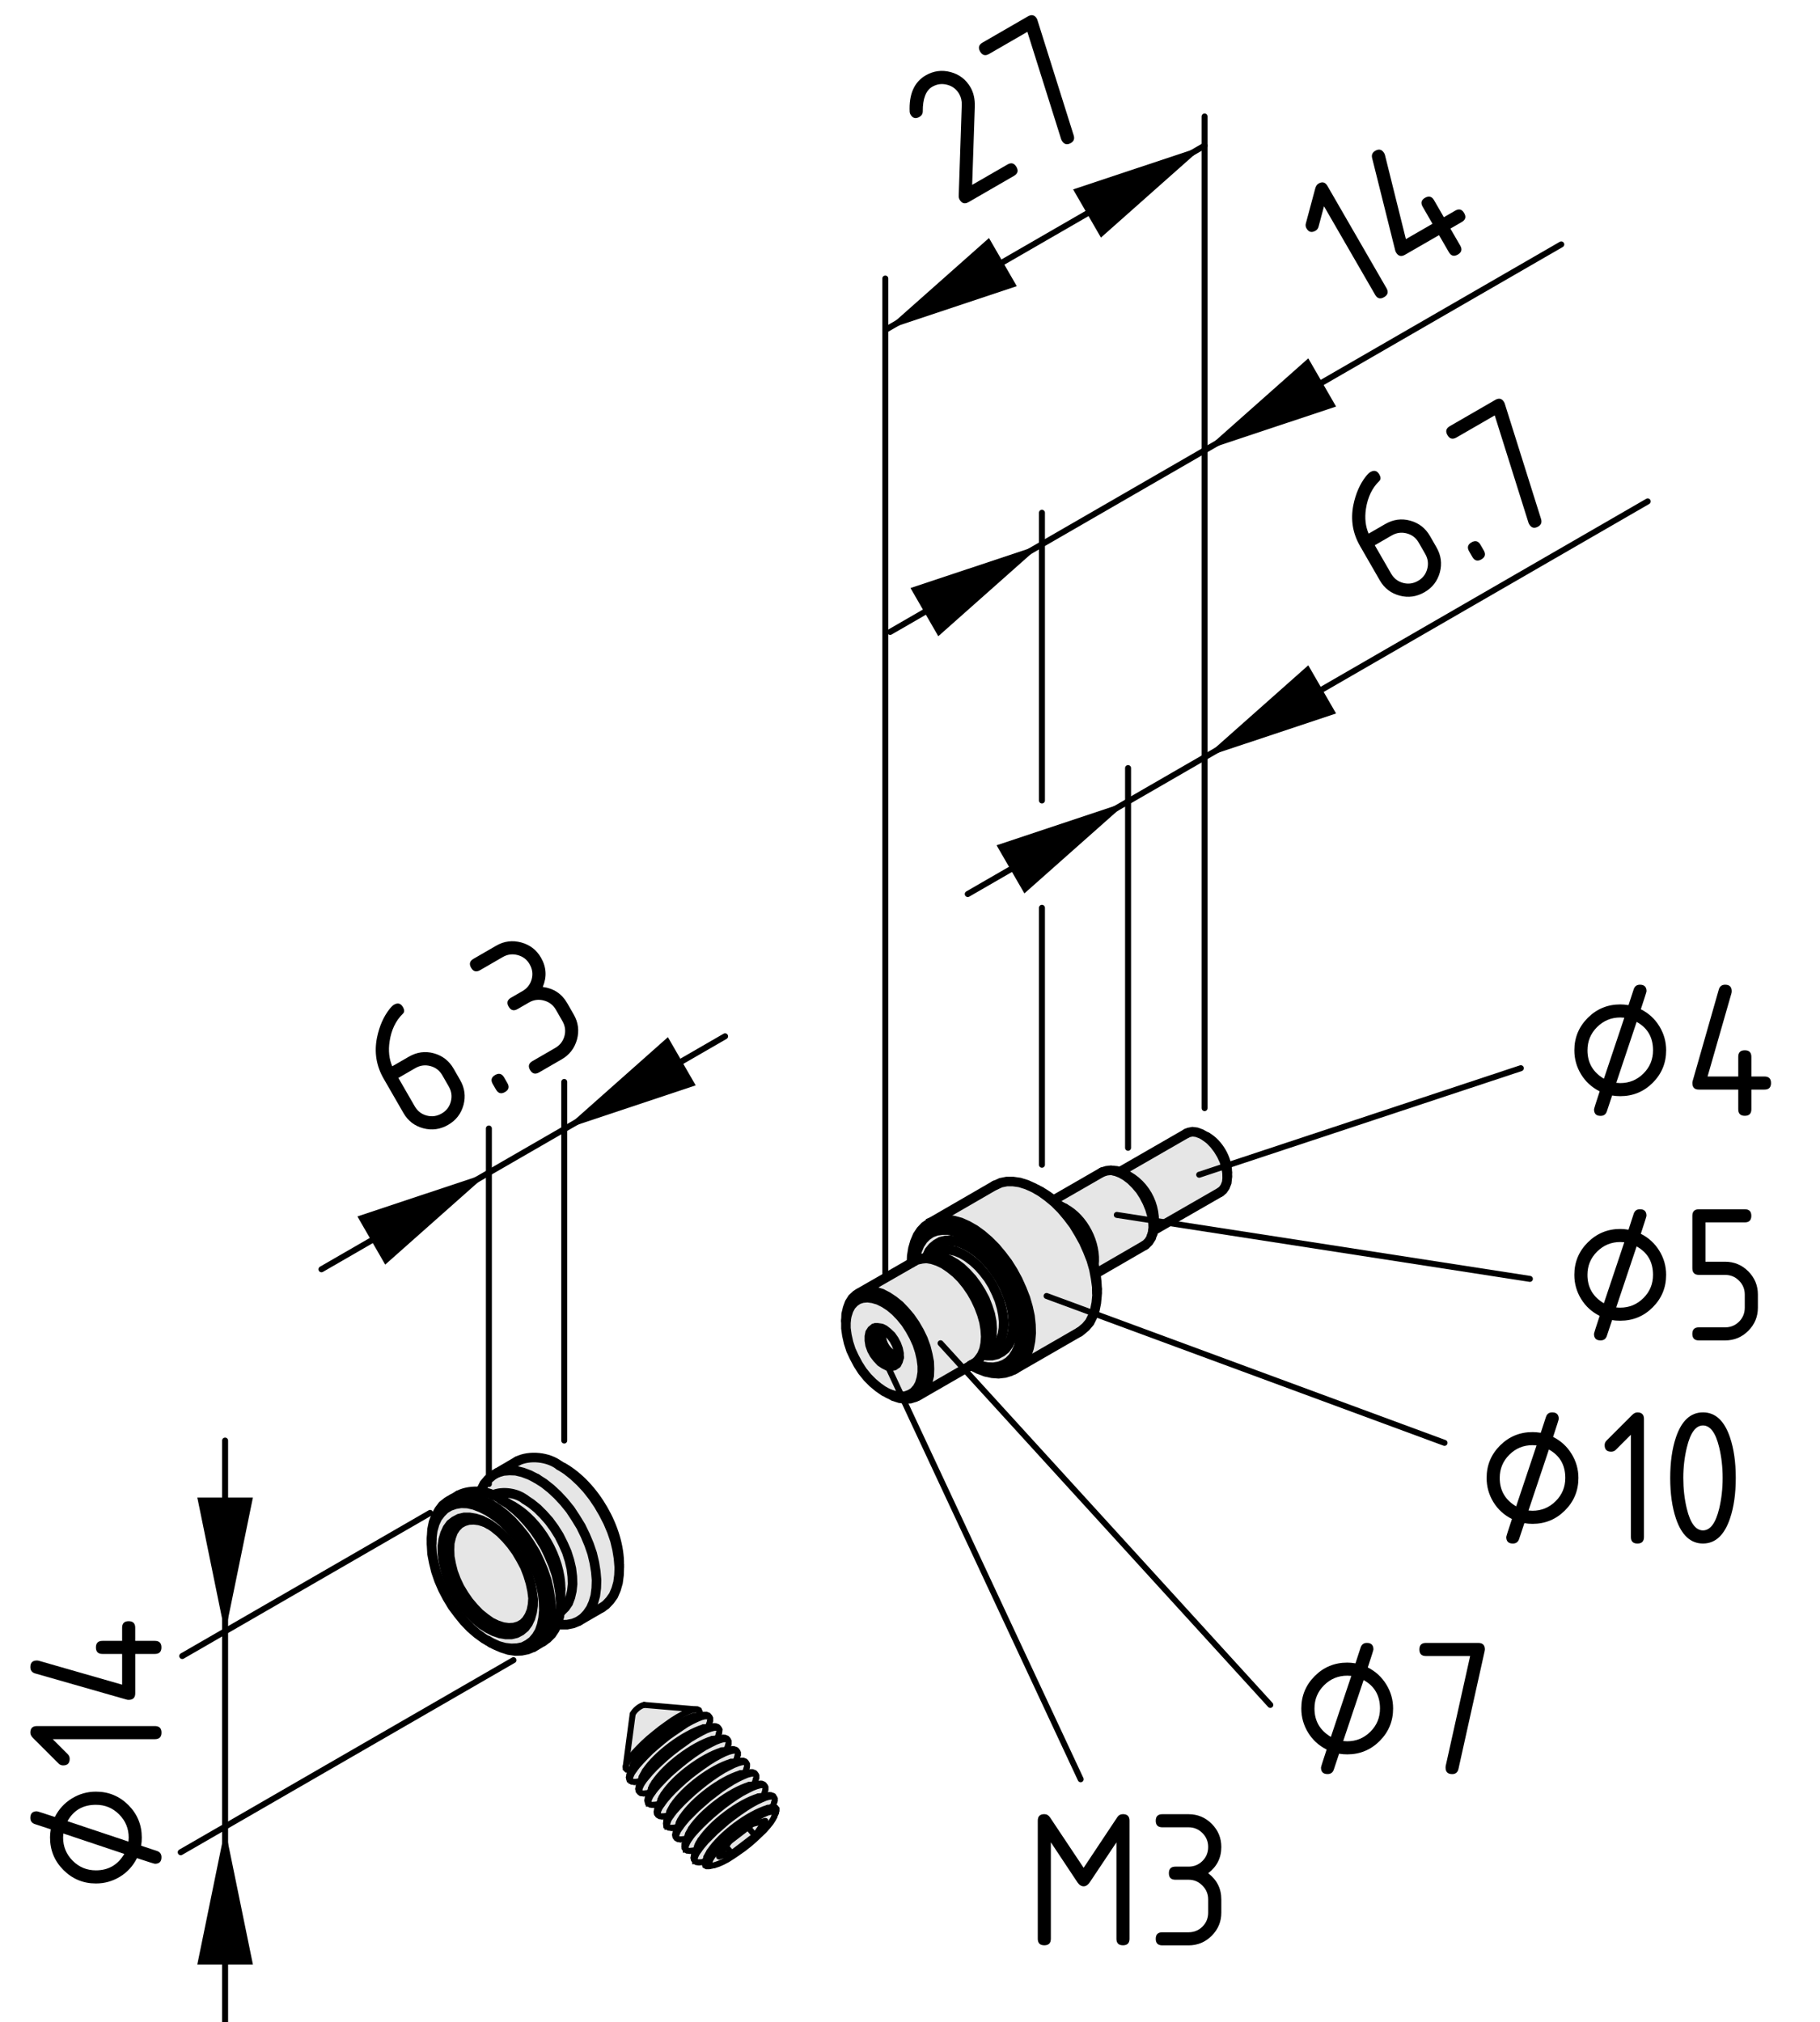<?xml version="1.0" encoding="utf-8"?>
<!-- Generator: Adobe Illustrator 24.0.2, SVG Export Plug-In . SVG Version: 6.00 Build 0)  -->
<svg version="1.1" xmlns="http://www.w3.org/2000/svg" xmlns:xlink="http://www.w3.org/1999/xlink" x="0px" y="0px"
	 viewBox="0 0 76.034 84.462" style="enable-background:new 0 0 76.034 84.462;" xml:space="preserve">
<style type="text/css">
	.st0{fill:#E6E6E6;}
	.st1{fill:none;stroke:#000000;stroke-width:0.25;stroke-linecap:round;stroke-miterlimit:10;}
	.st2{fill:none;stroke:#000000;stroke-width:0.4;stroke-linecap:round;stroke-miterlimit:10;}
	
		.st3{fill:none;stroke:#000000;stroke-width:0.4;stroke-linecap:round;stroke-miterlimit:10;stroke-dasharray:17.946,3.589,3.589,3.589,3.589,3.589;}
</style>
<g id="Kontur">
	<g id="ARC_20_">
		<g id="XMLID_1_">
			<g>
				<path class="st0" d="M51.271,49.142v0.05l-0.021,0.2l-0.07,0.18l-0.09,0.131
					l-0.109,0.09l-2.78,1.6h-0.021c0.2-1.04-0.399-2.09-1.399-2.43
					l0.01-0.021l2.78-1.6l0.09-0.04l0.16-0.03l0.17,0.021l0.189,0.069
					l0.091,0.051l0.1,0.06l0.19,0.15l0.17,0.18l0.16,0.21l0.14,0.23
					l0.11,0.239l0.079,0.25l0.04,0.24L51.271,49.142z"/>
				<path class="st0" d="M48.17,51.032l0.01,0.25l-0.029,0.221l-0.04,0.13l-0.021,0.05
					v0.021l-0.1,0.159l-0.13,0.131l-0.05,0.029l-2.04,1.181
					c-0.011-0.12-0.04-0.24-0.07-0.36c0.11-0.9-0.43-1.95-1.22-2.37
					l-0.21-0.11h-0.011c-0.08-0.08-0.159-0.159-0.25-0.229l2.03-1.17l0.021-0.01
					l0.17-0.051l0.18-0.019l0.07,0.01l0.13,0.03l0.21,0.08l0.21,0.12
					l0.21,0.159l0.2,0.2l0.189,0.221l0.16,0.25l0.14,0.27l0.11,0.271
					l0.08,0.27L48.17,51.032z"/>
				<polygon class="st0" points="45.83,54.012 45.83,54.102 45.8,54.422 45.74,54.722 
					45.641,54.993 45.521,55.232 45.36,55.422 45.17,55.583 45.101,55.632 
					42.43,57.172 42.61,57.012 42.77,56.812 42.9,56.583 42.99,56.312 
					43.05,56.012 43.08,55.682 43.07,55.342 43.03,54.972 42.95,54.602 
					42.84,54.222 42.69,53.842 42.52,53.463 42.32,53.092 42.1,52.743 
					41.85,52.413 41.59,52.102 41.31,51.822 41.02,51.572 40.73,51.362 
					40.43,51.192 40.14,51.062 39.85,50.982 39.58,50.942 39.31,50.942 
					39.07,50.993 38.88,51.062 41.56,49.512 41.59,49.503 41.81,49.402 
					42.06,49.352 42.32,49.352 42.6,49.392 42.891,49.482 43.18,49.612 
					43.33,49.692 43.481,49.782 43.771,49.993 44.061,50.232 44.34,50.512 
					44.601,50.822 44.851,51.152 45.07,51.512 45.271,51.873 45.441,52.253 
					45.59,52.632 45.7,53.012 45.771,53.392 45.82,53.753 				"/>
				<polygon class="st0" points="43.07,55.342 43.08,55.682 43.05,56.012 42.99,56.312 
					42.9,56.583 42.77,56.812 42.61,57.012 42.43,57.172 42.21,57.282 
					41.98,57.352 41.72,57.382 41.45,57.362 41.171,57.302 40.88,57.192 
					40.65,57.072 40.72,57.102 41.01,57.203 41.28,57.262 41.54,57.272 
					41.79,57.243 42.01,57.163 42.22,57.043 42.39,56.873 42.53,56.672 
					42.65,56.422 42.73,56.152 42.77,55.842 42.78,55.512 42.75,55.172 
					42.69,54.802 42.6,54.432 42.47,54.062 42.31,53.692 42.12,53.333 
					41.9,52.982 41.671,52.652 41.41,52.352 41.14,52.072 40.86,51.833 
					40.58,51.623 40.29,51.453 40,51.333 39.72,51.253 39.45,51.213 
					39.2,51.222 38.96,51.282 38.75,51.382 38.56,51.532 38.4,51.713 
					38.27,51.942 38.171,52.203 38.11,52.493 38.09,52.743 38.08,52.753 
					38.08,52.743 38.08,52.722 38.09,52.463 38.14,52.152 38.22,51.873 
					38.33,51.612 38.47,51.402 38.64,51.222 38.82,51.102 38.88,51.072 
					38.88,51.062 39.07,50.993 39.31,50.942 39.58,50.942 39.85,50.982 
					40.14,51.062 40.43,51.192 40.73,51.362 41.02,51.572 41.31,51.822 
					41.59,52.102 41.85,52.413 42.1,52.743 42.32,53.092 42.52,53.463 
					42.69,53.842 42.84,54.222 42.95,54.602 43.03,54.972 				"/>
				<path class="st0" d="M40.9,56.762l0.12-0.18l0.09-0.221l0.05-0.25l0.02-0.279
					l-0.02-0.301l-0.05-0.31l-0.09-0.32l-0.12-0.319l-0.15-0.32
					l-0.17-0.3l-0.2-0.29l-0.22-0.271l-0.23-0.229l-0.25-0.2l-0.25-0.17
					l-0.25-0.12l-0.24-0.08l-0.23-0.04l-0.22,0.021l-0.2,0.05l-0.09,0.05
					l-0.11,0.061l0.02-0.25l0.06-0.29l0.1-0.261l0.13-0.229l0.16-0.181
					l0.19-0.149l0.21-0.101l0.24-0.06l0.25-0.01l0.27,0.04l0.28,0.08
					l0.29,0.12l0.29,0.17l0.28,0.21l0.28,0.239l0.27,0.28l0.26,0.3
					l0.23,0.33l0.22,0.351l0.19,0.359l0.16,0.37l0.13,0.37l0.09,0.37
					l0.06,0.37l0.03,0.34l-0.01,0.33l-0.04,0.309l-0.08,0.271l-0.12,0.25
					l-0.14,0.2l-0.17,0.17l-0.21,0.12l-0.22,0.08l-0.25,0.029l-0.26-0.01
					l-0.27-0.06l-0.29-0.101l-0.07-0.03l-0.08-0.05l0.1-0.06l0.079-0.05
					l0.13-0.12L40.9,56.762z M38.74,52.522h0.01h0.01l0.12-0.029
					l0.12-0.011l0.22,0.011l0.23,0.05l0.24,0.1l0.24,0.14l0.23,0.171
					l0.23,0.22l0.22,0.24l0.2,0.269l0.18,0.29l0.16,0.3l0.12,0.311
					l0.1,0.31l0.06,0.31l0.02,0.29l-0.01,0.27l-0.04,0.25l-0.08,0.22
					l-0.11,0.181l-0.04,0.05l-0.09,0.1l-0.02,0.021l-0.01,0.02l0.18,0.021
					h0.22l0.21-0.051l0.19-0.1l0.16-0.13l0.13-0.18l0.1-0.21
					l0.07-0.24l0.04-0.271v-0.3l-0.04-0.31l-0.07-0.32l-0.1-0.33
					l-0.13-0.33l-0.16-0.32l-0.19-0.31l-0.21-0.29l-0.22-0.26l-0.24-0.24
					l-0.25-0.21l-0.26-0.16l-0.25-0.13l-0.25-0.08l-0.24-0.04h-0.23l-0.21,0.05
					l-0.18,0.101l-0.16,0.13l-0.14,0.17l-0.1,0.22l-0.02,0.05
					L38.74,52.522z"/>
				<polygon class="st0" points="42.35,55.142 42.35,55.442 42.31,55.713 42.24,55.953 
					42.14,56.163 42.01,56.342 41.85,56.472 41.66,56.572 41.45,56.623 
					41.23,56.623 41.05,56.602 41.06,56.583 41.23,56.602 41.46,56.592 
					41.671,56.543 41.86,56.442 42.01,56.293 42.14,56.112 42.24,55.892 
					42.3,55.642 42.33,55.362 42.32,55.052 42.28,54.732 42.2,54.402 
					42.08,54.072 41.94,53.743 41.77,53.422 41.57,53.123 41.35,52.833 
					41.11,52.572 40.87,52.352 40.61,52.163 40.35,52.012 40.1,51.902 
					39.85,51.842 39.61,51.833 39.4,51.862 39.2,51.942 39.03,52.062 
					38.88,52.222 38.77,52.432 38.74,52.522 38.7,52.532 38.72,52.482 
					38.82,52.262 38.96,52.092 39.12,51.963 39.3,51.862 39.51,51.812 
					39.74,51.812 39.98,51.852 40.23,51.932 40.48,52.062 40.74,52.222 
					40.99,52.432 41.23,52.672 41.45,52.932 41.66,53.222 41.85,53.532 
					42.01,53.852 42.14,54.182 42.24,54.512 42.31,54.833 				"/>
				<polygon class="st0" points="42.32,55.052 42.33,55.362 42.3,55.642 42.24,55.892 
					42.14,56.112 42.01,56.293 41.86,56.442 41.671,56.543 41.46,56.592 
					41.23,56.602 41.06,56.583 41.08,56.562 41.45,56.352 41.47,56.342 
					41.55,56.282 41.69,56.132 41.8,55.953 41.88,55.732 41.921,55.482 
					41.93,55.213 41.9,54.922 41.84,54.623 41.75,54.312 41.62,54.003 
					41.47,53.692 41.29,53.402 41.09,53.142 40.87,52.892 40.64,52.682 
					40.4,52.503 40.16,52.362 39.921,52.262 39.69,52.213 39.48,52.203 
					39.27,52.243 39.12,52.312 38.76,52.522 38.75,52.522 38.74,52.522 
					38.77,52.432 38.88,52.222 39.03,52.062 39.2,51.942 39.4,51.862 
					39.61,51.833 39.85,51.842 40.1,51.902 40.35,52.012 40.61,52.163 
					40.87,52.352 41.11,52.572 41.35,52.833 41.57,53.123 41.77,53.422 
					41.94,53.743 42.08,54.072 42.2,54.402 42.28,54.732 				"/>
				<polygon class="st0" points="41.9,54.922 41.93,55.213 41.921,55.482 41.88,55.732 
					41.8,55.953 41.69,56.132 41.55,56.282 41.47,56.342 41.45,56.352 
					41.08,56.562 41.171,56.463 41.21,56.413 41.32,56.232 41.4,56.012 
					41.44,55.762 41.45,55.493 41.43,55.203 41.37,54.892 41.27,54.583 
					41.15,54.272 40.99,53.972 40.81,53.682 40.61,53.413 40.39,53.172 
					40.16,52.953 39.93,52.782 39.69,52.642 39.45,52.543 39.22,52.493 
					39,52.482 38.88,52.493 38.76,52.522 39.12,52.312 39.27,52.243 
					39.48,52.203 39.69,52.213 39.921,52.262 40.16,52.362 40.4,52.503 
					40.64,52.682 40.87,52.892 41.09,53.142 41.29,53.402 41.47,53.692 
					41.62,54.003 41.75,54.312 41.84,54.623 				"/>
				<polygon class="st0" points="41.16,55.532 41.18,55.833 41.16,56.112 41.11,56.362 
					41.02,56.583 40.9,56.762 40.88,56.793 40.75,56.913 40.671,56.963 
					40.57,57.022 40.56,57.022 40.56,57.032 38.41,58.272 38.41,58.262 
					38.56,58.123 38.68,57.932 38.76,57.713 38.82,57.463 38.83,57.182 
					38.82,56.892 38.76,56.583 38.68,56.262 38.56,55.932 38.41,55.623 
					38.23,55.312 38.03,55.022 37.81,54.762 37.58,54.522 37.33,54.322 
					37.09,54.163 36.84,54.032 36.59,53.953 36.36,53.922 36.14,53.932 
					35.94,53.993 35.85,54.043 35.85,54.032 38.08,52.753 38.09,52.743 
					38.2,52.682 38.29,52.632 38.49,52.583 38.71,52.562 38.94,52.602 
					39.18,52.682 39.43,52.802 39.68,52.972 39.93,53.172 40.16,53.402 
					40.38,53.672 40.58,53.963 40.75,54.262 40.9,54.583 41.02,54.902 
					41.11,55.222 				"/>
				<polygon class="st0" points="38.82,56.892 38.83,57.182 38.82,57.463 38.76,57.713 
					38.68,57.932 38.56,58.123 38.41,58.262 38.23,58.362 38.03,58.422 
					37.81,58.432 37.58,58.402 37.33,58.322 37.171,58.232 37.41,58.302 
					37.63,58.333 37.84,58.312 38.02,58.243 38.18,58.142 38.32,57.982 
					38.421,57.802 38.49,57.572 38.53,57.322 38.53,57.052 38.49,56.753 
					38.421,56.453 38.32,56.142 38.18,55.833 38.02,55.543 37.84,55.262 
					37.63,55.003 37.41,54.772 37.171,54.572 36.94,54.422 36.7,54.302 
					36.46,54.232 36.24,54.203 36.03,54.222 35.85,54.282 35.69,54.392 
					35.55,54.543 35.45,54.732 35.38,54.953 35.34,55.172 35.35,54.892 
					35.41,54.642 35.49,54.422 35.61,54.232 35.76,54.092 35.85,54.043 
					35.94,53.993 36.14,53.932 36.36,53.922 36.59,53.953 36.84,54.032 
					37.09,54.163 37.33,54.322 37.58,54.522 37.81,54.762 38.03,55.022 
					38.23,55.312 38.41,55.623 38.56,55.932 38.68,56.262 38.76,56.583 				"/>
				<path class="st0" d="M36.59,55.472l-0.07,0.01l-0.1,0.08l-0.07,0.11
					l-0.03,0.15v0.171l0.03,0.189l0.07,0.2l0.1,0.18l0.13,0.17
					l0.14,0.15l0.15,0.1l0.14,0.07l0.15,0.02l0.12-0.029l0.1-0.07
					l0.01-0.01l0.06-0.11l0.04-0.14v-0.021v-0.16l-0.04-0.189l-0.07-0.191
					l-0.1-0.189l-0.12-0.17l-0.15-0.141l-0.14-0.109l-0.09-0.04
					l-0.06-0.021l-0.14-0.02L36.59,55.472z M38.53,57.052v0.27l-0.04,0.25
					l-0.07,0.23l-0.1,0.18l-0.14,0.16l-0.16,0.101l-0.18,0.069
					l-0.21,0.021l-0.22-0.03l-0.24-0.07l-0.08-0.04h-0.01l-0.14-0.08h-0.01
					l-0.23-0.159l-0.24-0.2l-0.22-0.221l-0.21-0.26l-0.18-0.279l-0.16-0.301
					l-0.14-0.3l-0.1-0.31l-0.07-0.311l-0.04-0.29v-0.14v-0.14v-0.03
					l0.04-0.22l0.07-0.221l0.1-0.189l0.14-0.15l0.16-0.11l0.18-0.06
					l0.21-0.02l0.22,0.029l0.24,0.07l0.24,0.12l0.23,0.15l0.24,0.2
					l0.22,0.23l0.21,0.26l0.18,0.28l0.16,0.29l0.14,0.31l0.1,0.31
					l0.07,0.3L38.53,57.052z"/>
				<path class="st0" d="M37.56,56.532v0.16c-0.01,0-0.03-0.01-0.04-0.01
					c-0.51-0.14-0.81-0.67-0.67-1.18l0.09,0.04l0.14,0.109l0.15,0.141
					l0.12,0.17l0.1,0.189l0.07,0.191L37.56,56.532z"/>
				<path class="st0" d="M37.46,56.963l-0.01,0.01l-0.1,0.07l-0.12,0.029l-0.15-0.02
					l-0.14-0.07l-0.15-0.1l-0.14-0.15l-0.13-0.17l-0.1-0.18
					l-0.07-0.2l-0.03-0.189v-0.171l0.03-0.15l0.07-0.11l0.1-0.08
					l0.07-0.01C36.45,56.112,36.84,56.762,37.46,56.963z"/>
				<polygon class="st0" points="32.44,75.552 32.44,75.632 32.41,75.732 32.35,75.873 
					32.37,75.772 32.35,75.713 32.29,75.682 32.19,75.682 32.06,75.713 
					31.9,75.782 31.72,75.873 31.51,75.993 31.29,76.132 31.06,76.293 
					30.83,76.472 30.6,76.663 30.38,76.852 30.19,77.032 30.01,77.222 
					29.87,77.382 29.76,77.543 29.68,77.672 29.64,77.772 29.64,77.852 
					29.68,77.902 29.76,77.922 29.66,77.942 29.62,77.953 29.52,77.953 
					29.46,77.922 29.44,77.852 29.45,77.762 29.48,77.682 29.5,77.642 
					29.59,77.503 29.72,77.333 29.88,77.152 30.06,76.963 30.27,76.762 
					30.49,76.572 30.73,76.373 30.97,76.192 31.21,76.012 31.45,75.862 
					31.671,75.732 31.87,75.623 32.05,75.552 32.2,75.503 32.28,75.493 
					32.28,75.482 32.31,75.482 32.4,75.503 				"/>
				<path class="st0" d="M32.37,75.132v0.08l-0.02,0.05l-0.07,0.22v0.011
					l-0.08,0.01l-0.12,0.01c-0.83,0.25-1.96,1.1-2.44,1.82l-0.08,0.14
					l-0.05,0.1l-0.03,0.11l-0.03,0.08l-0.24,0.03h-0.02l-0.09-0.011
					l-0.05-0.039l-0.01-0.021l-0.02-0.06l0.02-0.101l0.06-0.13l0.1-0.15
					l0.13-0.17l0.16-0.189l0.2-0.2l0.21-0.21l0.24-0.21l0.24-0.21
					l0.26-0.2l0.26-0.189l0.25-0.171l0.24-0.149l0.22-0.12l0.21-0.1
					l0.17-0.07l0.15-0.04l0.11-0.01l0.08,0.029l0.02,0.021L32.37,75.132z"
					/>
				<path class="st0" d="M32.35,75.713l0.02,0.06l-0.02,0.1l-0.01,0.029
					l-0.05,0.091l-0.09,0.14l-0.13,0.16l-0.16,0.18l-0.19,0.18
					l-0.2,0.19l-0.22,0.189l-0.23,0.181l-0.24,0.17l-0.22,0.149
					l-0.22,0.141l-0.19,0.1l-0.18,0.08l-0.15,0.05l-0.03,0.011
					l-0.08,0.01l-0.08-0.021l-0.04-0.05v-0.08l0.04-0.1l0.08-0.13
					l0.11-0.16l0.14-0.16l0.18-0.19l0.19-0.18l0.22-0.189l0.23-0.19
					l0.23-0.18l0.23-0.16l0.22-0.14l0.21-0.12l0.18-0.091l0.16-0.069
					l0.13-0.03h0.1L32.35,75.713z M31.54,76.672l0.43-0.61l-0.53,0.12
					l-0.19,0.14l-0.78,0.601l-0.14,0.2v0.01l-0.29,0.41l0.53-0.13
					L31.54,76.672z"/>
				<polygon class="st0" points="32.3,75.022 32.33,75.072 32.25,75.043 32.14,75.052 
					31.99,75.092 31.82,75.163 31.61,75.262 31.39,75.382 31.15,75.532 
					30.9,75.703 30.64,75.892 30.38,76.092 30.14,76.302 29.9,76.512 
					29.69,76.722 29.49,76.922 29.33,77.112 29.2,77.282 29.1,77.432 
					29.04,77.562 29.02,77.663 29.04,77.722 29,77.682 28.99,77.672 
					28.97,77.602 28.99,77.512 28.99,77.503 29,77.472 29.05,77.373 
					29.15,77.222 29.28,77.052 29.44,76.862 29.64,76.663 29.85,76.453 
					30.09,76.243 30.33,76.032 30.59,75.833 30.85,75.642 31.1,75.472 
					31.34,75.322 31.56,75.192 31.77,75.102 31.94,75.032 32.09,74.993 
					32.2,74.982 32.28,75.012 				"/>
				<path class="st0" d="M32.2,75.503l-0.15,0.05l-0.18,0.07l-0.2,0.109
					l-0.22,0.13l-0.24,0.15l-0.24,0.18l-0.24,0.181l-0.24,0.199l-0.22,0.19
					l-0.21,0.2l-0.18,0.189l-0.16,0.181l-0.13,0.17l-0.09,0.14l-0.02,0.04
					l0.03-0.11l0.05-0.1l0.08-0.14c0.48-0.721,1.61-1.57,2.44-1.82
					L32.2,75.503z"/>
				<path class="st0" d="M32.09,74.993l-0.15,0.039l-0.17,0.07l-0.21,0.09
					l-0.22,0.13l-0.24,0.15l-0.25,0.17l-0.26,0.19l-0.26,0.199l-0.24,0.211
					l-0.24,0.21l-0.21,0.21l-0.2,0.199l-0.16,0.19l-0.13,0.17l-0.1,0.15
					l-0.05,0.1l0.07-0.19l0.06-0.189l0.04-0.1l0.09-0.141
					c0.48-0.72,1.6-1.57,2.43-1.82l0.21-0.02L32.09,74.993z"/>
				<path class="st0" d="M31.98,74.652v0.08l-0.01,0.05l-0.07,0.23l-0.21,0.02
					c-0.83,0.25-1.95,1.101-2.43,1.82l-0.09,0.141l-0.04,0.1l-0.06,0.189
					h-0.01l-0.23,0.03h-0.02l-0.1-0.01l-0.05-0.04l-0.01-0.01
					l-0.01-0.07l0.02-0.1l0.06-0.13l0.09-0.15l0.13-0.17l0.17-0.19
					l0.19-0.199l0.22-0.211l0.23-0.21l0.25-0.21l0.25-0.199l0.26-0.19
					l0.25-0.17l0.24-0.15l0.23-0.12l0.2-0.1l0.18-0.07l0.15-0.04
					l0.11-0.01l0.07,0.03l0.02,0.02L31.98,74.652z"/>
				<polygon class="st0" points="31.97,76.062 31.54,76.672 31.25,76.322 31.44,76.182 				"/>
				<path class="st0" d="M31.71,74.512l-0.15,0.04l-0.18,0.07l-0.2,0.1
					l-0.23,0.12l-0.24,0.15l-0.25,0.17l-0.26,0.189l-0.25,0.2l-0.25,0.21
					l-0.23,0.21l-0.22,0.21l-0.19,0.2l-0.16,0.189l-0.14,0.171
					l-0.09,0.149l-0.06,0.12l0.07-0.21l0.06-0.19l0.05-0.1l0.08-0.14
					c0.48-0.721,1.61-1.57,2.43-1.82l0.21-0.021L31.71,74.512z"/>
				<path class="st0" d="M31.6,74.172v0.08l-0.02,0.05l-0.07,0.229l-0.21,0.021
					c-0.82,0.25-1.95,1.1-2.43,1.82l-0.08,0.14l-0.05,0.1l-0.06,0.19
					l-0.24,0.03h-0.019l-0.09-0.011l-0.06-0.04l-0.02-0.079l0.02-0.101
					l0.06-0.13l0.1-0.15l0.13-0.17l0.16-0.189l0.2-0.2l0.21-0.21
					l0.24-0.21l0.24-0.21l0.26-0.2l0.25-0.189l0.26-0.171l0.24-0.149
					l0.22-0.12l0.21-0.1l0.17-0.07l0.15-0.04l0.11-0.01l0.08,0.029
					l0.02,0.021L31.6,74.172z"/>
				<polygon class="st0" points="31.53,74.072 31.56,74.112 31.48,74.083 31.37,74.092 
					31.22,74.132 31.05,74.203 30.84,74.302 30.62,74.422 30.38,74.572 
					30.12,74.743 29.87,74.932 29.61,75.132 29.37,75.342 29.13,75.552 
					28.921,75.762 28.72,75.963 28.56,76.152 28.43,76.322 28.33,76.472 
					28.27,76.602 28.25,76.703 28.27,76.782 28.22,76.722 28.2,76.642 
					28.22,76.552 28.22,76.543 28.23,76.512 28.28,76.413 28.38,76.262 
					28.51,76.092 28.671,75.902 28.87,75.703 29.08,75.493 29.32,75.282 
					29.56,75.072 29.82,74.873 30.08,74.682 30.33,74.512 30.57,74.362 
					30.79,74.243 31,74.142 31.171,74.072 31.32,74.032 31.43,74.022 
					31.51,74.052 				"/>
				<polygon class="st0" points="31.25,76.322 31.54,76.672 30.57,77.413 30.33,77.132 
					30.33,77.123 30.47,76.922 				"/>
				<path class="st0" d="M31.32,74.032l-0.15,0.04l-0.17,0.07l-0.21,0.101
					l-0.22,0.119l-0.24,0.15l-0.25,0.17l-0.26,0.19l-0.26,0.199l-0.24,0.21
					l-0.24,0.211l-0.21,0.21l-0.2,0.199l-0.16,0.19l-0.13,0.17l-0.1,0.15
					l-0.05,0.1l0.07-0.19l0.06-0.189l0.04-0.101l0.09-0.14
					c0.48-0.72,1.6-1.57,2.43-1.82l0.2-0.02L31.32,74.032z"/>
				<path class="st0" d="M31.21,73.692v0.08l-0.01,0.05l-0.08,0.23l-0.2,0.02
					c-0.83,0.25-1.95,1.101-2.43,1.82l-0.09,0.14l-0.04,0.101l-0.06,0.189
					h-0.01l-0.23,0.03h-0.02l-0.1-0.01l-0.05-0.04l-0.01-0.021l-0.02-0.06
					l0.03-0.1l0.05-0.13l0.1-0.15l0.13-0.17l0.17-0.19l0.19-0.2
					l0.22-0.21l0.23-0.21l0.25-0.21l0.25-0.199l0.26-0.19l0.25-0.17
					l0.24-0.15l0.23-0.12l0.2-0.1l0.18-0.07l0.14-0.04l0.12-0.01
					l0.07,0.03l0.019,0.02L31.21,73.692z"/>
				<polygon class="st0" points="31.14,73.592 31.171,73.632 31.1,73.602 30.98,73.612 
					30.84,73.652 30.66,73.722 30.46,73.822 30.23,73.942 29.99,74.092 
					29.74,74.262 29.48,74.453 29.23,74.652 28.98,74.862 28.75,75.072 
					28.53,75.282 28.34,75.482 28.171,75.672 28.04,75.842 27.94,75.993 
					27.89,76.123 27.86,76.222 27.88,76.282 27.84,76.243 27.83,76.243 
					27.82,76.163 27.84,76.062 27.84,76.052 27.9,75.932 27.99,75.782 
					28.12,75.612 28.29,75.422 28.48,75.222 28.7,75.012 28.93,74.802 
					29.18,74.592 29.43,74.392 29.69,74.203 29.94,74.032 30.18,73.882 
					30.41,73.762 30.61,73.663 30.79,73.592 30.93,73.552 31.05,73.543 
					31.12,73.572 				"/>
				<path class="st0" d="M30.93,73.552l-0.14,0.04l-0.18,0.07l-0.2,0.1
					l-0.23,0.12l-0.24,0.149l-0.25,0.171l-0.26,0.189l-0.25,0.2l-0.25,0.21
					l-0.23,0.21l-0.22,0.21l-0.19,0.2l-0.17,0.189l-0.13,0.17l-0.09,0.15
					l-0.06,0.12l0.07-0.21l0.06-0.19l0.05-0.1l0.08-0.14
					c0.48-0.721,1.6-1.57,2.43-1.82l0.21-0.021L30.93,73.552z"/>
				<path class="st0" d="M30.83,73.213v0.09l-0.02,0.04l-0.07,0.229l-0.21,0.021
					c-0.83,0.25-1.95,1.1-2.43,1.82l-0.08,0.14l-0.05,0.1l-0.06,0.19
					l-0.24,0.03h-0.02l-0.09-0.011l-0.06-0.04l-0.02-0.079l0.02-0.101
					l0.06-0.13l0.1-0.15l0.13-0.17l0.16-0.189l0.19-0.2l0.22-0.21
					l0.23-0.21l0.25-0.21l0.26-0.2l0.25-0.18l0.26-0.181l0.24-0.149
					l0.22-0.12l0.2-0.1l0.18-0.07l0.15-0.04l0.11-0.01l0.08,0.029
					l0.02,0.021L30.83,73.213z"/>
				<polygon class="st0" points="30.76,73.112 30.79,73.152 30.71,73.123 30.6,73.132 
					30.45,73.172 30.27,73.243 30.07,73.342 29.85,73.463 29.61,73.612 
					29.35,73.793 29.1,73.972 28.84,74.172 28.59,74.382 28.36,74.592 
					28.14,74.802 27.95,75.003 27.79,75.192 27.66,75.362 27.56,75.512 
					27.5,75.642 27.48,75.743 27.5,75.822 27.45,75.762 27.43,75.682 
					27.45,75.592 27.45,75.583 27.46,75.552 27.51,75.453 27.61,75.302 
					27.74,75.132 27.9,74.942 28.09,74.743 28.31,74.532 28.54,74.322 
					28.79,74.112 29.05,73.913 29.3,73.722 29.56,73.552 29.8,73.402 
					30.02,73.282 30.22,73.182 30.4,73.112 30.55,73.072 30.66,73.062 
					30.74,73.092 				"/>
				<polygon class="st0" points="30.33,77.132 30.57,77.413 30.04,77.543 				"/>
				<path class="st0" d="M30.55,73.072l-0.15,0.04l-0.18,0.07l-0.2,0.1
					l-0.22,0.12l-0.24,0.15l-0.26,0.17l-0.25,0.19l-0.26,0.199l-0.25,0.21
					l-0.23,0.21l-0.22,0.211l-0.19,0.199l-0.16,0.19l-0.13,0.17l-0.1,0.15
					l-0.05,0.1l0.07-0.19l0.06-0.189l0.04-0.101l0.09-0.14
					c0.47-0.72,1.6-1.56,2.43-1.82l0.2-0.02L30.55,73.072z"/>
				<path class="st0" d="M30.44,72.732v0.09l-0.01,0.04l-0.08,0.23l-0.2,0.02
					c-0.83,0.261-1.96,1.101-2.43,1.82l-0.09,0.14l-0.04,0.101l-0.06,0.189
					h-0.01l-0.24,0.03h-0.02l-0.09-0.01l-0.05-0.04l-0.01-0.021
					l-0.02-0.06l0.02-0.1l0.06-0.131l0.1-0.149l0.13-0.17l0.17-0.19
					l0.19-0.2l0.21-0.21l0.24-0.21l0.25-0.21l0.25-0.199l0.26-0.19
					l0.25-0.17l0.24-0.15l0.23-0.12l0.2-0.1l0.18-0.07l0.14-0.04
					l0.12-0.01l0.07,0.03l0.02,0.02L30.44,72.732z"/>
				<polygon class="st0" points="30.37,72.632 30.4,72.672 30.33,72.642 30.21,72.652 
					30.07,72.692 29.89,72.762 29.69,72.862 29.46,72.982 29.22,73.132 
					28.97,73.302 28.71,73.493 28.46,73.692 28.21,73.902 27.97,74.112 
					27.76,74.322 27.57,74.522 27.4,74.713 27.27,74.882 27.171,75.032 
					27.11,75.163 27.09,75.262 27.11,75.322 27.07,75.282 27.06,75.282 
					27.04,75.203 27.06,75.112 27.06,75.102 27.07,75.072 27.12,74.972 
					27.22,74.822 27.35,74.652 27.52,74.463 27.71,74.262 27.921,74.052 
					28.16,73.842 28.41,73.632 28.66,73.432 28.921,73.243 29.171,73.072 
					29.41,72.922 29.64,72.802 29.84,72.703 30.02,72.632 30.16,72.592 
					30.28,72.583 30.35,72.612 				"/>
				<path class="st0" d="M30.16,72.592l-0.14,0.04l-0.18,0.07l-0.2,0.1
					l-0.23,0.12l-0.24,0.149l-0.25,0.171l-0.26,0.189l-0.25,0.2l-0.25,0.21
					l-0.24,0.21l-0.211,0.21l-0.19,0.2l-0.17,0.189l-0.13,0.17
					l-0.1,0.15l-0.05,0.1l0.07-0.189l0.06-0.19l0.04-0.1l0.09-0.14
					c0.48-0.721,1.6-1.561,2.43-1.82l0.21-0.021L30.16,72.592z"/>
				<path class="st0" d="M30.04,72.213l0.02,0.04l-0.01,0.09l-0.01,0.04l-0.07,0.229
					l-0.21,0.021c-0.83,0.26-1.95,1.1-2.43,1.82l-0.09,0.14l-0.04,0.1
					l-0.06,0.19l-0.24,0.03h-0.02l-0.1-0.011l-0.05-0.04l-0.02-0.069
					l0.02-0.11l0.06-0.13l0.09-0.15l0.14-0.17l0.16-0.189l0.19-0.2
					l0.22-0.21l0.23-0.21l0.25-0.21l0.26-0.2l0.25-0.18l0.25-0.181l0.25-0.149
					l0.22-0.12l0.2-0.101l0.18-0.069l0.15-0.04h0.11l0.08,0.02
					L30.04,72.213z"/>
				<polygon class="st0" points="29.99,72.152 30.02,72.192 29.94,72.172 29.83,72.172 
					29.68,72.213 29.5,72.282 29.3,72.382 29.08,72.503 28.83,72.652 
					28.58,72.833 28.33,73.012 28.07,73.213 27.82,73.422 27.59,73.632 
					27.37,73.842 27.18,74.043 27.02,74.232 26.88,74.402 26.79,74.552 
					26.73,74.682 26.71,74.793 26.73,74.862 26.68,74.802 26.66,74.722 
					26.68,74.632 26.68,74.623 26.69,74.602 26.74,74.493 26.84,74.342 
					26.97,74.172 27.13,73.982 27.32,73.782 27.54,73.572 27.77,73.362 
					28.02,73.152 28.28,72.953 28.53,72.762 28.78,72.592 29.03,72.442 
					29.25,72.322 29.45,72.222 29.63,72.152 29.78,72.112 29.89,72.102 
					29.97,72.132 				"/>
				<path class="st0" d="M29.78,72.112l-0.15,0.04l-0.18,0.07l-0.2,0.1
					l-0.22,0.12l-0.25,0.15l-0.25,0.17l-0.25,0.19l-0.26,0.199l-0.25,0.21
					l-0.23,0.21l-0.22,0.21l-0.19,0.2l-0.16,0.19l-0.13,0.17l-0.1,0.15
					l-0.05,0.109l0.06-0.2l0.06-0.189l0.05-0.101l0.08-0.14
					c0.481-0.72,1.61-1.56,2.44-1.82l0.2-0.02L29.78,72.112z"/>
				<path class="st0" d="M29.671,71.772v0.09l-0.01,0.04l-0.08,0.23l-0.2,0.02
					c-0.83,0.261-1.96,1.101-2.44,1.82l-0.08,0.14l-0.05,0.101l-0.06,0.189
					l-0.24,0.03h-0.02l-0.09-0.01l-0.05-0.04l-0.02-0.021l-0.01-0.05
					l0.02-0.109l0.06-0.131l0.1-0.149l0.13-0.17l0.17-0.19l0.19-0.2
					l0.21-0.21l0.24-0.21l0.25-0.21l0.25-0.2l0.26-0.18l0.25-0.17
					l0.24-0.16l0.22-0.12l0.21-0.1l0.17-0.07l0.15-0.04h0.11
					l0.08,0.021l0.02,0.02L29.671,71.772z"/>
				<polygon class="st0" points="29.6,71.672 29.63,71.713 29.55,71.692 29.44,71.692 
					29.29,71.732 29.12,71.802 28.91,71.902 28.69,72.022 28.45,72.182 
					28.2,72.352 27.94,72.532 27.69,72.732 27.44,72.942 27.2,73.152 
					26.99,73.362 26.8,73.562 26.63,73.753 26.5,73.922 26.4,74.072 
					26.34,74.203 26.32,74.312 26.33,74.362 26.3,74.322 26.29,74.322 
					26.27,74.243 26.29,74.152 26.29,74.142 26.3,74.112 26.35,74.012 
					26.45,73.862 26.58,73.692 26.75,73.503 26.94,73.302 27.15,73.092 
					27.39,72.882 27.64,72.672 27.89,72.472 28.15,72.282 28.4,72.112 
					28.64,71.963 28.86,71.842 29.07,71.743 29.25,71.672 29.37,71.632 
					29.39,71.632 29.5,71.623 29.58,71.652 				"/>
				<path class="st0" d="M29.37,71.632l-0.12,0.04l-0.18,0.07l-0.21,0.1
					l-0.22,0.12l-0.24,0.149l-0.25,0.17l-0.26,0.19l-0.25,0.2l-0.25,0.21
					l-0.24,0.21l-0.21,0.21l-0.19,0.2l-0.17,0.189l-0.13,0.17l-0.1,0.15
					l-0.05,0.1l0.07-0.189l0.06-0.19l0.04-0.1l0.09-0.14
					c0.48-0.721,1.6-1.561,2.43-1.82l0.21-0.021L29.37,71.632z"/>
				<path class="st0" d="M29.2,71.432l0.03,0.07c0,0-0.02,0.09-0.02,0.1
					l-0.01,0.05l-0.21,0.021c-0.83,0.26-1.95,1.1-2.43,1.82l-0.09,0.14
					l-0.04,0.1l-0.06,0.19h-0.01l-0.05,0.01h-0.04l-0.08-0.01l-0.05-0.05
					v-0.08l0.03-0.11l0.08-0.14l0.11-0.16l0.14-0.18l0.18-0.19
					l0.2-0.2l0.22-0.2l0.24-0.199l0.25-0.2l0.25-0.181l0.24-0.17
					l0.24-0.149l0.22-0.12l0.19-0.09l0.17-0.07l0.14-0.03h0.08h0.02
					L29.2,71.432z"/>
				<path class="st0" d="M29.12,71.402h-0.08l-0.14,0.03l-0.17,0.07l-0.19,0.09
					l-0.22,0.12l-0.24,0.149l-0.24,0.17l-0.25,0.181l-0.25,0.2l-0.24,0.199
					l-0.22,0.2l-0.2,0.2l-0.18,0.19l-0.14,0.18l-0.11,0.16l-0.08,0.14
					l-0.03,0.11l0.29-2.191c0.08-0.17,0.3-0.35,0.48-0.39L29.12,71.402z"/>
				<path class="st0" d="M25.87,65.453v0.079l-0.01,0.261l-0.04,0.309l-0.08,0.28
					l-0.11,0.26l-0.15,0.21l-0.17,0.18l-0.17,0.12l-0.95,0.551l0.17-0.12
					l0.17-0.181l0.15-0.22l0.11-0.25l0.08-0.28l0.04-0.319l0.01-0.33
					l-0.03-0.36l-0.06-0.37l-0.09-0.38l-0.13-0.38l-0.16-0.38l-0.18-0.37
					l-0.22-0.36l-0.23-0.35l-0.26-0.32l-0.27-0.29l-0.28-0.26l-0.29-0.229
					l-0.3-0.19l-0.29-0.15l-0.29-0.109l-0.29-0.07l-0.27-0.01l-0.25,0.02
					l-0.24,0.07l0.82-0.48c0.51-0.26,1.3-0.18,1.76,0.181l0.15,0.09
					l0.15,0.1l0.289,0.231l0.28,0.26l0.27,0.29l0.26,0.33l0.23,0.34
					l0.21,0.36l0.19,0.37l0.16,0.38l0.13,0.38l0.09,0.38l0.06,0.37
					L25.87,65.453z"/>
				<path class="st0" d="M24.89,65.642l0.03,0.36l-0.01,0.33l-0.04,0.319l-0.08,0.28
					l-0.11,0.25l-0.15,0.22l-0.17,0.181l-0.17,0.12l-0.03,0.02l-0.22,0.09
					l-0.25,0.05h-0.26l-0.16-0.02l0.02-0.04l0.08-0.29l0.02-0.17h0.01
					l0.05-0.04l0.16-0.16l0.13-0.189l0.09-0.24l0.06-0.26l0.03-0.29
					l-0.01-0.311l-0.04-0.33l-0.08-0.34l-0.11-0.35l-0.15-0.34l-0.17-0.341
					l-0.2-0.319l-0.22-0.301l-0.24-0.27l-0.25-0.25l-0.26-0.21l-0.269-0.18
					c-0.33-0.261-0.92-0.351-1.32-0.181c-0.16-0.069-0.34-0.12-0.53-0.14
					l0.04-0.08l0.12-0.24l0.16-0.189l0.19-0.16l0.08-0.05l0.13-0.07
					l0.24-0.07l0.25-0.02l0.27,0.01l0.29,0.07l0.29,0.109l0.29,0.15
					l0.3,0.19l0.29,0.229l0.28,0.26l0.27,0.29l0.26,0.32l0.23,0.35
					l0.22,0.36l0.18,0.37l0.16,0.38l0.13,0.38l0.09,0.38L24.89,65.642z"/>
				<path class="st0" d="M23.91,65.852l0.01,0.311l-0.03,0.29l-0.06,0.26
					l-0.09,0.24l-0.13,0.189l-0.16,0.16l-0.05,0.04h-0.01l0.02-0.14
					l0.01-0.25v-0.091v-0.489c0.01-1.28-0.88-2.83-2-3.46l-0.43-0.25
					l-0.07-0.04c-0.09-0.07-0.2-0.13-0.32-0.181
					c0.4-0.17,0.99-0.08,1.32,0.181l0.269,0.18l0.26,0.21l0.25,0.25
					l0.24,0.27l0.22,0.301l0.2,0.319l0.17,0.341l0.15,0.34l0.11,0.35
					l0.08,0.34L23.91,65.852z"/>
				<path class="st0" d="M20.6,62.442c0.12,0.051,0.23,0.11,0.32,0.181l0.07,0.04
					l0.23,0.149l0.29,0.23l0.28,0.26l0.27,0.3l0.26,0.32l0.23,0.34
					l0.22,0.36l0.18,0.38l0.16,0.38l0.13,0.38l0.09,0.38l0.06,0.37
					l0.03,0.35v0.091l-0.01,0.25l-0.02,0.14l-0.02,0.17l-0.08,0.29
					l-0.02,0.04l-0.09,0.21l-0.14,0.21l-0.18,0.18l-0.17,0.12
					l-0.4,0.24l-0.01-0.01l0.18-0.12l0.18-0.17l0.14-0.221l0.11-0.25
					l0.08-0.289l0.04-0.311l0.01-0.34l-0.03-0.35l-0.06-0.37l-0.09-0.38
					l-0.13-0.381l-0.16-0.38l-0.18-0.38l-0.22-0.359l-0.23-0.341
					l-0.26-0.319l-0.27-0.301l-0.28-0.26l-0.29-0.229l-0.3-0.19
					l-0.29-0.149l-0.29-0.11l-0.29-0.061l-0.27-0.02l-0.25,0.03l-0.24,0.069
					l0.27-0.159c0.26-0.131,0.59-0.181,0.91-0.15
					C20.26,62.322,20.44,62.373,20.6,62.442z"/>
				<path class="st0" d="M23.421,66.373v0.489l-0.03-0.35l-0.06-0.37l-0.09-0.38
					l-0.13-0.38l-0.16-0.38l-0.18-0.38l-0.22-0.36l-0.23-0.34l-0.26-0.32
					l-0.27-0.3l-0.28-0.26l-0.29-0.23l-0.23-0.149l0.43,0.25
					C22.54,63.543,23.43,65.092,23.421,66.373z"/>
				<polygon class="st0" points="22.99,66.743 23.02,67.092 23.01,67.432 22.97,67.743 
					22.89,68.032 22.78,68.282 22.64,68.503 22.46,68.672 22.28,68.793 
					22.26,68.812 22.04,68.902 21.79,68.953 21.53,68.963 21.25,68.922 
					20.97,68.833 20.671,68.703 20.52,68.623 20.38,68.532 20.52,68.612 
					20.81,68.743 21.09,68.822 21.36,68.852 21.61,68.842 21.85,68.793 
					22.06,68.682 22.25,68.543 22.41,68.352 22.54,68.132 22.63,67.873 
					22.69,67.583 22.72,67.262 22.71,66.922 22.671,66.572 22.59,66.203 
					22.48,65.833 22.33,65.463 22.16,65.092 21.96,64.732 21.73,64.392 
					21.48,64.083 21.22,63.782 20.95,63.522 20.66,63.302 20.37,63.112 
					20.09,62.972 19.8,62.862 19.53,62.802 19.26,62.793 19.02,62.833 
					18.79,62.913 18.59,63.032 18.421,63.203 18.27,63.402 18.16,63.642 
					18.08,63.922 18.04,64.222 18.03,64.472 18.03,64.293 18.03,64.213 
					18.05,63.882 18.11,63.592 18.21,63.322 18.34,63.083 18.49,62.882 
					18.68,62.732 18.76,62.682 18.89,62.612 19.13,62.543 19.38,62.512 
					19.65,62.532 19.94,62.592 20.23,62.703 20.52,62.852 20.82,63.043 
					21.11,63.272 21.39,63.532 21.66,63.833 21.921,64.152 22.15,64.493 
					22.37,64.852 22.55,65.232 22.71,65.612 22.84,65.993 22.93,66.373 				"/>
				<path class="st0" d="M22.71,66.922l0.01,0.34l-0.03,0.32l-0.06,0.29
					l-0.09,0.26l-0.13,0.22l-0.16,0.191l-0.19,0.14l-0.21,0.11l-0.24,0.05
					l-0.25,0.01l-0.27-0.03l-0.28-0.079l-0.29-0.131l-0.14-0.08h-0.01
					l-0.14-0.079l-0.29-0.21l-0.28-0.24l-0.27-0.28l-0.25-0.31l-0.24-0.32
					l-0.21-0.35l-0.19-0.36l-0.16-0.37l-0.13-0.38l-0.09-0.37
					l-0.07-0.36l-0.02-0.35v-0.08l0.01-0.25l0.04-0.3l0.08-0.28
					l0.11-0.24l0.15-0.199l0.17-0.171l0.2-0.119l0.23-0.08l0.24-0.04
					l0.27,0.01l0.27,0.06l0.29,0.11l0.28,0.14l0.29,0.19l0.29,0.22
					l0.27,0.26l0.26,0.301l0.25,0.31l0.23,0.34l0.2,0.36l0.17,0.37
					l0.15,0.37l0.11,0.37l0.08,0.369L22.71,66.922z M22.27,67.072v-0.239
					v-0.06l-0.04-0.319l-0.07-0.33l-0.1-0.33l-0.13-0.34l-0.17-0.32
					l-0.19-0.32l-0.21-0.29l-0.23-0.27l-0.24-0.24l-0.26-0.21l-0.18-0.12
					l-0.02-0.01l-0.06-0.04h-0.01l-0.08-0.04l-0.16-0.09l-0.26-0.08l-0.24-0.04
					h-0.23l-0.21,0.05l-0.19,0.1l-0.17,0.131l-0.13,0.18l-0.1,0.22
					l-0.07,0.24l-0.04,0.28v0.3l0.04,0.32l0.07,0.319l0.1,0.34
					l0.13,0.33l0.17,0.33l0.19,0.31l0.21,0.3l0.23,0.27l0.24,0.24
					l0.26,0.21l0.25,0.16l0.26,0.13l0.26,0.09l0.24,0.04h0.23l0.21-0.05
					l0.19-0.1l0.17-0.141l0.13-0.18l0.1-0.21l0.07-0.25L22.27,67.072z"/>
				<polygon class="st0" points="22.27,66.772 22.27,66.833 22.25,67.022 22.2,67.272 
					22.11,67.493 21.99,67.682 21.85,67.822 21.671,67.922 21.47,67.982 
					21.25,67.993 21.02,67.963 20.77,67.882 20.52,67.762 20.28,67.592 
					20.03,67.392 19.8,67.152 19.58,66.892 19.38,66.602 19.2,66.302 
					19.05,65.982 18.93,65.663 18.85,65.342 18.79,65.022 18.78,64.732 
					18.79,64.453 18.85,64.203 18.93,63.982 19.05,63.802 19.2,63.652 
					19.38,63.552 19.58,63.493 19.8,63.482 20.03,63.512 20.28,63.592 
					20.36,63.632 20.43,63.672 20.45,63.682 20.63,63.802 20.89,64.012 
					21.13,64.253 21.36,64.522 21.57,64.812 21.76,65.132 21.93,65.453 
					22.06,65.793 22.16,66.123 22.23,66.453 				"/>
			</g>
			<g>
				<line class="st1" x1="29.21" y1="77.793" x2="29.45" y2="77.762"/>
				<line class="st1" x1="32.28" y1="75.482" x2="32.35" y2="75.262"/>
				<line class="st1" x1="32.33" y1="75.072" x2="32.3" y2="75.022"/>
				<polyline class="st1" points="29,77.682 29.04,77.722 29.05,77.743 				"/>
				<polyline class="st1" points="32.13,74.982 32.09,74.993 31.9,75.012 31.69,75.032 				
					"/>
				<polyline class="st1" points="29.13,77.092 29.07,77.282 29,77.472 				"/>
				<line class="st1" x1="28.83" y1="77.312" x2="29.06" y2="77.282"/>
				<line class="st1" x1="31.9" y1="75.012" x2="31.97" y2="74.782"/>
				<line class="st1" x1="31.94" y1="74.592" x2="31.91" y2="74.552"/>
				<polyline class="st1" points="28.61,77.203 28.65,77.253 28.66,77.262 				"/>
				<polyline class="st1" points="31.75,74.503 31.71,74.512 31.51,74.532 31.3,74.552 				
					"/>
				<line class="st1" x1="28.61" y1="77.022" x2="28.6" y2="77.032"/>
				<polyline class="st1" points="28.74,76.612 28.68,76.802 28.61,77.012 				"/>
				<line class="st1" x1="29.66" y1="77.942" x2="29.76" y2="77.922"/>
				<line class="st1" x1="32.35" y1="75.873" x2="32.41" y2="75.732"/>
				<line class="st1" x1="28.44" y1="76.833" x2="28.68" y2="76.802"/>
				<line class="st1" x1="31.51" y1="74.532" x2="31.58" y2="74.302"/>
				<line class="st1" x1="32.2" y1="75.503" x2="32.08" y2="75.512"/>
				<line class="st1" x1="29.51" y1="77.572" x2="29.48" y2="77.682"/>
				<line class="st1" x1="31.56" y1="74.112" x2="31.53" y2="74.072"/>
				<line class="st1" x1="28.22" y1="76.722" x2="28.27" y2="76.782"/>
				<polyline class="st1" points="31.36,74.022 31.32,74.032 31.12,74.052 30.921,74.072 				
					"/>
				<polyline class="st1" points="28.36,76.132 28.3,76.322 28.23,76.512 				"/>
				<line class="st1" x1="28.06" y1="76.352" x2="28.29" y2="76.322"/>
				<line class="st1" x1="31.12" y1="74.052" x2="31.2" y2="73.822"/>
				<line class="st1" x1="31.171" y1="73.632" x2="31.14" y2="73.592"/>
				<polyline class="st1" points="27.84,76.243 27.88,76.282 27.89,76.302 				"/>
				<polyline class="st1" points="30.98,73.543 30.93,73.552 30.74,73.572 30.53,73.592 				"/>
				<line class="st1" x1="27.84" y1="76.062" x2="27.83" y2="76.072"/>
				<polyline class="st1" points="27.97,75.652 27.91,75.842 27.84,76.052 				"/>
				<line class="st1" x1="27.671" y1="75.873" x2="27.91" y2="75.842"/>
				<line class="st1" x1="30.74" y1="73.572" x2="30.81" y2="73.342"/>
				<line class="st1" x1="30.79" y1="73.152" x2="30.76" y2="73.112"/>
				<line class="st1" x1="27.45" y1="75.762" x2="27.5" y2="75.822"/>
				<polyline class="st1" points="30.59,73.062 30.55,73.072 30.35,73.092 30.15,73.112 				
					"/>
				<polyline class="st1" points="27.59,75.172 27.53,75.362 27.46,75.552 				"/>
				<line class="st1" x1="27.28" y1="75.392" x2="27.52" y2="75.362"/>
				<line class="st1" x1="30.35" y1="73.092" x2="30.43" y2="72.862"/>
				<line class="st1" x1="30.4" y1="72.672" x2="30.37" y2="72.632"/>
				<polyline class="st1" points="27.07,75.282 27.11,75.322 27.12,75.342 				"/>
				<polyline class="st1" points="30.2,72.583 30.16,72.592 29.97,72.612 29.76,72.632 				
					"/>
				<polyline class="st1" points="27.2,74.692 27.14,74.882 27.07,75.072 				"/>
				<line class="st1" x1="26.9" y1="74.913" x2="27.14" y2="74.882"/>
				<line class="st1" x1="29.97" y1="72.612" x2="30.04" y2="72.382"/>
				<line class="st1" x1="30.02" y1="72.192" x2="29.99" y2="72.152"/>
				<line class="st1" x1="26.68" y1="74.802" x2="26.73" y2="74.862"/>
				<polyline class="st1" points="29.82,72.102 29.78,72.112 29.58,72.132 29.38,72.152 				
					"/>
				<polyline class="st1" points="26.81,74.213 26.75,74.402 26.69,74.602 				"/>
				<line class="st1" x1="26.51" y1="74.432" x2="26.75" y2="74.402"/>
				<line class="st1" x1="29.58" y1="72.132" x2="29.66" y2="71.902"/>
				<line class="st1" x1="29.63" y1="71.713" x2="29.6" y2="71.672"/>
				<polyline class="st1" points="26.3,74.322 26.33,74.362 26.35,74.382 				"/>
				<polyline class="st1" points="29.37,71.632 29.2,71.652 28.99,71.672 				"/>
				<line class="st1" x1="29.43" y1="71.623" x2="29.39" y2="71.632"/>
				<polyline class="st1" points="26.43,73.732 26.37,73.922 26.3,74.112 				"/>
				<line class="st1" x1="26.31" y1="73.932" x2="26.36" y2="73.922"/>
				<line class="st1" x1="29.2" y1="71.652" x2="29.21" y2="71.602"/>
				<line class="st1" x1="29.12" y1="71.402" x2="26.91" y2="71.213"/>
				<line class="st1" x1="26.43" y1="71.602" x2="26.14" y2="73.793"/>
				<line class="st2" x1="18.03" y1="64.293" x2="18.03" y2="64.472"/>
				<line class="st2" x1="20.38" y1="68.532" x2="20.52" y2="68.623"/>
				<line class="st2" x1="19.16" y1="62.453" x2="18.89" y2="62.612"/>
				<line class="st2" x1="22.29" y1="68.802" x2="22.69" y2="68.562"/>
				<line class="st2" x1="23.421" y1="66.862" x2="23.421" y2="66.373"/>
				<line class="st2" x1="21.421" y1="62.913" x2="20.99" y2="62.663"/>
				<line class="st2" x1="21.61" y1="61.032" x2="20.79" y2="61.512"/>
				<line class="st2" x1="24.19" y1="67.703" x2="25.14" y2="67.152"/>
				<line class="st2" x1="25.87" y1="65.453" x2="25.87" y2="65.362"/>
				<line class="st2" x1="40.57" y1="57.022" x2="40.671" y2="56.963"/>
				<polyline class="st2" points="38.32,58.322 38.41,58.272 40.56,57.032 40.56,57.022 				
					"/>
				<polyline class="st2" points="38.2,52.682 38.09,52.743 38.08,52.753 35.85,54.032 				
					"/>
				<line class="st2" x1="38.08" y1="52.722" x2="38.08" y2="52.743"/>
				<line class="st2" x1="40.56" y1="57.032" x2="40.58" y2="57.043"/>
				<polyline class="st2" points="42.35,57.222 42.43,57.172 45.101,55.632 				"/>
				<line class="st2" x1="38.88" y1="51.072" x2="38.82" y2="51.102"/>
				<line class="st2" x1="41.56" y1="49.512" x2="38.88" y2="51.062"/>
				<polyline class="st2" points="40.9,56.762 41.05,56.602 41.06,56.583 41.08,56.562 
					41.171,56.463 				"/>
				<polyline class="st2" points="38.75,52.522 38.74,52.522 38.7,52.532 38.45,52.583 				
					"/>
				<line class="st2" x1="38.88" y1="52.493" x2="38.76" y2="52.522"/>
				<polyline class="st2" points="39.12,52.312 38.76,52.522 38.75,52.522 				"/>
				<line class="st2" x1="41.08" y1="56.562" x2="41.45" y2="56.352"/>
				<line class="st2" x1="45.83" y1="54.012" x2="45.83" y2="53.842"/>
				<line class="st2" x1="43.481" y1="49.772" x2="43.33" y2="49.692"/>
				<line class="st2" x1="45.771" y1="53.203" x2="47.811" y2="52.022"/>
				<polyline class="st2" points="46.04,48.963 44.01,50.132 44,50.142 				"/>
				<line class="st2" x1="48.11" y1="51.632" x2="48.16" y2="51.512"/>
				<line class="st2" x1="46.66" y1="48.913" x2="46.481" y2="48.892"/>
				<line class="st2" x1="48.2" y1="51.392" x2="50.981" y2="49.793"/>
				<line class="st2" x1="49.57" y1="47.342" x2="46.79" y2="48.942"/>
				<line class="st2" x1="51.271" y1="49.142" x2="51.271" y2="48.972"/>
				<line class="st2" x1="50.42" y1="47.493" x2="50.37" y2="47.472"/>
				<polyline class="st1" points="29.2,77.282 29.1,77.432 29.04,77.562 29.02,77.663 
					29.04,77.722 29.04,77.743 29.05,77.743 29.1,77.782 29.19,77.793 
					29.21,77.793 				"/>
				<polyline class="st1" points="32.35,75.262 32.37,75.213 32.37,75.132 32.35,75.092 
					32.33,75.072 32.25,75.043 32.14,75.052 31.99,75.092 31.82,75.163 
					31.61,75.262 31.39,75.382 31.15,75.532 30.9,75.703 30.64,75.892 
					30.38,76.092 30.14,76.302 29.9,76.512 29.69,76.722 29.49,76.922 
					29.33,77.112 29.2,77.282 				"/>
				<polyline class="st1" points="29.64,77.333 29.56,77.472 29.51,77.572 				"/>
				<path class="st1" d="M32.08,75.512c-0.83,0.25-1.96,1.1-2.44,1.82"/>
				<polyline class="st1" points="29.15,77.222 29.05,77.373 29,77.472 28.99,77.503 
					28.99,77.512 28.97,77.602 28.99,77.672 29,77.682 				"/>
				<polyline class="st1" points="32.3,75.022 32.28,75.012 32.2,74.982 32.09,74.993 
					31.94,75.032 31.77,75.102 31.56,75.192 31.34,75.322 31.1,75.472 
					30.85,75.642 30.59,75.833 30.33,76.032 30.09,76.243 29.85,76.453 
					29.64,76.663 29.44,76.862 29.28,77.052 29.15,77.222 				"/>
				<polyline class="st1" points="29.26,76.852 29.171,76.993 29.13,77.092 				"/>
				<path class="st1" d="M31.69,75.032c-0.83,0.25-1.95,1.101-2.43,1.82"/>
				<polyline class="st1" points="28.81,76.802 28.72,76.953 28.66,77.083 28.64,77.182 
					28.65,77.253 28.65,77.262 28.66,77.262 28.71,77.302 28.81,77.312 
					28.83,77.312 				"/>
				<polyline class="st1" points="31.97,74.782 31.98,74.732 31.98,74.652 31.96,74.612 
					31.94,74.592 31.87,74.562 31.76,74.572 31.61,74.612 31.43,74.682 
					31.23,74.782 31,74.902 30.76,75.052 30.51,75.222 30.25,75.413 
					30,75.612 29.75,75.822 29.52,76.032 29.3,76.243 29.11,76.442 
					28.94,76.632 28.81,76.802 				"/>
				<polyline class="st1" points="28.76,76.743 28.671,76.892 28.61,77.012 28.61,77.022 
					28.59,77.123 28.6,77.192 28.61,77.203 				"/>
				<polyline class="st1" points="31.91,74.552 31.89,74.532 31.82,74.503 31.71,74.512 
					31.56,74.552 31.38,74.623 31.18,74.722 30.95,74.842 30.71,74.993 
					30.46,75.163 30.2,75.352 29.95,75.552 29.7,75.762 29.47,75.972 
					29.25,76.182 29.06,76.382 28.9,76.572 28.76,76.743 				"/>
				<polyline class="st1" points="28.87,76.373 28.79,76.512 28.74,76.612 				"/>
				<path class="st1" d="M31.3,74.552c-0.82,0.25-1.95,1.1-2.43,1.82"/>
				<polyline class="st1" points="30.39,77.672 30.61,77.532 30.83,77.382 31.07,77.213 
					31.3,77.032 31.52,76.842 31.72,76.652 31.91,76.472 32.07,76.293 
					32.2,76.132 32.29,75.993 32.34,75.902 32.35,75.873 32.37,75.772 
					32.35,75.713 32.29,75.682 32.19,75.682 32.06,75.713 31.9,75.782 
					31.72,75.873 31.51,75.993 31.29,76.132 31.06,76.293 30.83,76.472 
					30.6,76.663 30.38,76.852 30.19,77.032 30.01,77.222 29.87,77.382 
					29.76,77.543 29.68,77.672 29.64,77.772 29.64,77.852 29.68,77.902 
					29.76,77.922 29.84,77.913 29.87,77.902 30.02,77.852 30.2,77.772 
					30.39,77.672 				"/>
				<polyline class="st1" points="29.59,77.503 29.72,77.333 29.88,77.152 30.06,76.963 
					30.27,76.762 30.49,76.572 30.73,76.373 30.97,76.192 31.21,76.012 
					31.45,75.862 31.671,75.732 31.87,75.623 32.05,75.552 32.2,75.503 
					32.28,75.493 32.28,75.482 32.31,75.482 32.4,75.503 32.44,75.552 
					32.44,75.632 32.41,75.732 				"/>
				<polyline class="st1" points="29.66,77.942 29.62,77.953 29.52,77.953 29.46,77.922 
					29.44,77.852 29.45,77.762 29.48,77.682 29.5,77.642 29.59,77.503 				"/>
				<polyline class="st1" points="28.43,76.322 28.33,76.472 28.27,76.602 28.25,76.703 
					28.27,76.782 28.33,76.822 28.421,76.833 28.44,76.833 				"/>
				<polyline class="st1" points="31.58,74.302 31.6,74.253 31.6,74.172 31.58,74.132 
					31.56,74.112 31.48,74.083 31.37,74.092 31.22,74.132 31.05,74.203 
					30.84,74.302 30.62,74.422 30.38,74.572 30.12,74.743 29.87,74.932 
					29.61,75.132 29.37,75.342 29.13,75.552 28.921,75.762 28.72,75.963 
					28.56,76.152 28.43,76.322 				"/>
				<polyline class="st1" points="28.38,76.262 28.28,76.413 28.23,76.512 28.22,76.543 
					28.22,76.552 28.2,76.642 28.22,76.722 				"/>
				<polyline class="st1" points="31.53,74.072 31.51,74.052 31.43,74.022 31.32,74.032 
					31.171,74.072 31,74.142 30.79,74.243 30.57,74.362 30.33,74.512 
					30.08,74.682 29.82,74.873 29.56,75.072 29.32,75.282 29.08,75.493 
					28.87,75.703 28.671,75.902 28.51,76.092 28.38,76.262 				"/>
				<polyline class="st1" points="28.49,75.892 28.4,76.032 28.36,76.132 				"/>
				<path class="st1" d="M30.921,74.072c-0.83,0.25-1.95,1.101-2.43,1.82"/>
				<polyline class="st1" points="28.04,75.842 27.94,75.993 27.89,76.123 27.86,76.222 
					27.88,76.282 27.88,76.302 27.89,76.302 27.94,76.342 28.04,76.352 
					28.06,76.352 				"/>
				<polyline class="st1" points="31.2,73.822 31.21,73.772 31.21,73.692 31.19,73.652 
					31.171,73.632 31.1,73.602 30.98,73.612 30.84,73.652 30.66,73.722 
					30.46,73.822 30.23,73.942 29.99,74.092 29.74,74.262 29.48,74.453 
					29.23,74.652 28.98,74.862 28.75,75.072 28.53,75.282 28.34,75.482 
					28.171,75.672 28.04,75.842 				"/>
				<polyline class="st1" points="27.99,75.782 27.9,75.932 27.84,76.052 27.84,76.062 
					27.82,76.163 27.83,76.243 27.84,76.243 				"/>
				<polyline class="st1" points="31.14,73.592 31.12,73.572 31.05,73.543 30.93,73.552 
					30.79,73.592 30.61,73.663 30.41,73.762 30.18,73.882 29.94,74.032 
					29.69,74.203 29.43,74.392 29.18,74.592 28.93,74.802 28.7,75.012 
					28.48,75.222 28.29,75.422 28.12,75.612 27.99,75.782 				"/>
				<polyline class="st1" points="28.1,75.413 28.02,75.552 27.97,75.652 				"/>
				<path class="st1" d="M30.53,73.592c-0.83,0.25-1.95,1.1-2.43,1.82"/>
				<line class="st1" x1="31.97" y1="76.062" x2="31.44" y2="76.182"/>
				<polyline class="st1" points="30.47,76.922 31.25,76.322 31.44,76.182 				"/>
				<line class="st1" x1="30.33" y1="77.123" x2="30.47" y2="76.922"/>
				<line class="st1" x1="30.04" y1="77.543" x2="30.33" y2="77.132"/>
				<line class="st1" x1="30.04" y1="77.543" x2="30.57" y2="77.413"/>
				<line class="st1" x1="31.54" y1="76.672" x2="30.57" y2="77.413"/>
				<line class="st1" x1="31.54" y1="76.672" x2="31.97" y2="76.062"/>
				<polyline class="st1" points="27.66,75.362 27.56,75.512 27.5,75.642 27.48,75.743 
					27.5,75.822 27.56,75.862 27.65,75.873 27.671,75.873 				"/>
				<polyline class="st1" points="30.81,73.342 30.83,73.302 30.83,73.213 30.81,73.172 
					30.79,73.152 30.71,73.123 30.6,73.132 30.45,73.172 30.27,73.243 
					30.07,73.342 29.85,73.463 29.61,73.612 29.35,73.793 29.1,73.972 
					28.84,74.172 28.59,74.382 28.36,74.592 28.14,74.802 27.95,75.003 
					27.79,75.192 27.66,75.362 				"/>
				<polyline class="st1" points="27.61,75.302 27.51,75.453 27.46,75.552 27.45,75.583 
					27.45,75.592 27.43,75.682 27.45,75.762 				"/>
				<polyline class="st1" points="30.76,73.112 30.74,73.092 30.66,73.062 30.55,73.072 
					30.4,73.112 30.22,73.182 30.02,73.282 29.8,73.402 29.56,73.552 
					29.3,73.722 29.05,73.913 28.79,74.112 28.54,74.322 28.31,74.532 
					28.09,74.743 27.9,74.942 27.74,75.132 27.61,75.302 				"/>
				<polyline class="st1" points="27.72,74.932 27.63,75.072 27.59,75.172 				"/>
				<path class="st1" d="M30.15,73.112c-0.83,0.261-1.96,1.101-2.43,1.82"/>
				<polyline class="st1" points="27.27,74.882 27.171,75.032 27.11,75.163 27.09,75.262 
					27.11,75.322 27.11,75.342 27.12,75.342 27.171,75.382 27.26,75.392 
					27.28,75.392 				"/>
				<polyline class="st1" points="30.43,72.862 30.44,72.822 30.44,72.732 30.421,72.692 
					30.4,72.672 30.33,72.642 30.21,72.652 30.07,72.692 29.89,72.762 
					29.69,72.862 29.46,72.982 29.22,73.132 28.97,73.302 28.71,73.493 
					28.46,73.692 28.21,73.902 27.97,74.112 27.76,74.322 27.57,74.522 
					27.4,74.713 27.27,74.882 				"/>
				<polyline class="st1" points="27.22,74.822 27.12,74.972 27.07,75.072 27.06,75.102 
					27.06,75.112 27.04,75.203 27.06,75.282 27.07,75.282 				"/>
				<polyline class="st1" points="30.37,72.632 30.35,72.612 30.28,72.583 30.16,72.592 
					30.02,72.632 29.84,72.703 29.64,72.802 29.41,72.922 29.171,73.072 
					28.921,73.243 28.66,73.432 28.41,73.632 28.16,73.842 27.921,74.052 
					27.71,74.262 27.52,74.463 27.35,74.652 27.22,74.822 				"/>
				<polyline class="st1" points="27.33,74.453 27.24,74.592 27.2,74.692 				"/>
				<path class="st1" d="M29.76,72.632c-0.83,0.26-1.95,1.1-2.43,1.82"/>
				<polyline class="st1" points="26.88,74.402 26.79,74.552 26.73,74.682 26.71,74.793 
					26.73,74.862 26.78,74.902 26.88,74.913 26.9,74.913 				"/>
				<polyline class="st1" points="30.04,72.382 30.05,72.342 30.06,72.253 30.04,72.213 
					30.02,72.192 29.94,72.172 29.83,72.172 29.68,72.213 29.5,72.282 
					29.3,72.382 29.08,72.503 28.83,72.652 28.58,72.833 28.33,73.012 
					28.07,73.213 27.82,73.422 27.59,73.632 27.37,73.842 27.18,74.043 
					27.02,74.232 26.88,74.402 				"/>
				<polyline class="st1" points="26.84,74.342 26.74,74.493 26.69,74.602 26.68,74.623 
					26.68,74.632 26.66,74.722 26.68,74.802 				"/>
				<polyline class="st1" points="29.99,72.152 29.97,72.132 29.89,72.102 29.78,72.112 
					29.63,72.152 29.45,72.222 29.25,72.322 29.03,72.442 28.78,72.592 
					28.53,72.762 28.28,72.953 28.02,73.152 27.77,73.362 27.54,73.572 
					27.32,73.782 27.13,73.982 26.97,74.172 26.84,74.342 				"/>
				<polyline class="st1" points="26.94,73.972 26.86,74.112 26.81,74.213 				"/>
				<path class="st1" d="M29.38,72.152c-0.83,0.261-1.96,1.101-2.44,1.82"/>
				<polyline class="st1" points="26.5,73.922 26.4,74.072 26.34,74.203 26.32,74.312 
					26.33,74.362 26.34,74.382 26.35,74.382 26.4,74.422 26.49,74.432 
					26.51,74.432 				"/>
				<polyline class="st1" points="29.66,71.902 29.671,71.862 29.671,71.772 29.65,71.732 
					29.63,71.713 29.55,71.692 29.44,71.692 29.29,71.732 29.12,71.802 
					28.91,71.902 28.69,72.022 28.45,72.182 28.2,72.352 27.94,72.532 
					27.69,72.732 27.44,72.942 27.2,73.152 26.99,73.362 26.8,73.562 
					26.63,73.753 26.5,73.922 				"/>
				<polyline class="st1" points="26.45,73.862 26.35,74.012 26.3,74.112 26.29,74.142 
					26.29,74.152 26.27,74.243 26.29,74.322 26.3,74.322 				"/>
				<polyline class="st1" points="29.6,71.672 29.58,71.652 29.5,71.623 29.39,71.632 
					29.37,71.632 29.25,71.672 29.07,71.743 28.86,71.842 28.64,71.963 
					28.4,72.112 28.15,72.282 27.89,72.472 27.64,72.672 27.39,72.882 
					27.15,73.092 26.94,73.302 26.75,73.503 26.58,73.692 26.45,73.862 				"/>
				<polyline class="st1" points="26.56,73.493 26.47,73.632 26.43,73.732 				"/>
				<path class="st1" d="M28.99,71.672c-0.83,0.26-1.95,1.1-2.43,1.82"/>
				<path class="st1" d="M29.21,71.602c0-0.01,0.02-0.1,0.02-0.1l-0.03-0.07
					l-0.06-0.03h-0.02h-0.08l-0.14,0.03l-0.17,0.07l-0.19,0.09
					l-0.22,0.12l-0.24,0.149l-0.24,0.17l-0.25,0.181l-0.25,0.2l-0.24,0.199
					l-0.22,0.2l-0.2,0.2l-0.18,0.19l-0.14,0.18l-0.11,0.16l-0.08,0.14
					l-0.03,0.11v0.08l0.05,0.05l0.08,0.01h0.04"/>
				<path class="st1" d="M26.91,71.213c-0.18,0.04-0.4,0.22-0.48,0.39"/>
				<polyline class="st1" points="30.33,77.123 30.33,77.132 30.57,77.413 				"/>
				<line class="st1" x1="31.25" y1="76.322" x2="31.54" y2="76.672"/>
				<polyline class="st2" points="20.37,63.112 20.66,63.302 20.95,63.522 21.22,63.782 
					21.48,64.083 21.73,64.392 21.96,64.732 22.16,65.092 22.33,65.463 
					22.48,65.833 22.59,66.203 22.671,66.572 22.71,66.922 22.72,67.262 
					22.69,67.583 22.63,67.873 22.54,68.132 22.41,68.352 22.25,68.543 
					22.06,68.682 21.85,68.793 21.61,68.842 21.36,68.852 21.09,68.822 
					20.81,68.743 20.52,68.612 20.38,68.532 20.37,68.532 20.23,68.453 
					19.94,68.243 19.66,68.003 19.39,67.722 19.14,67.413 18.9,67.092 
					18.69,66.743 18.5,66.382 18.34,66.012 18.21,65.632 18.12,65.262 
					18.05,64.902 18.03,64.552 18.03,64.472 18.04,64.222 18.08,63.922 
					18.16,63.642 18.27,63.402 18.421,63.203 18.59,63.032 18.79,62.913 
					19.02,62.833 19.26,62.793 19.53,62.802 19.8,62.862 20.09,62.972 
					20.37,63.112 				"/>
				<polyline class="st2" points="20.52,62.852 20.82,63.043 21.11,63.272 21.39,63.532 
					21.66,63.833 21.921,64.152 22.15,64.493 22.37,64.852 22.55,65.232 
					22.71,65.612 22.84,65.993 22.93,66.373 22.99,66.743 23.02,67.092 
					23.01,67.432 22.97,67.743 22.89,68.032 22.78,68.282 22.64,68.503 
					22.46,68.672 22.28,68.793 22.26,68.812 22.04,68.902 21.79,68.953 
					21.53,68.963 21.25,68.922 20.97,68.833 20.671,68.703 20.52,68.623 				"/>
				<polyline class="st2" points="18.03,64.293 18.03,64.213 18.05,63.882 18.11,63.592 
					18.21,63.322 18.34,63.083 18.49,62.882 18.68,62.732 18.76,62.682 
					18.89,62.612 19.13,62.543 19.38,62.512 19.65,62.532 19.94,62.592 
					20.23,62.703 20.52,62.852 				"/>
				<polyline class="st2" points="20.921,62.623 20.99,62.663 21.22,62.812 21.51,63.043 
					21.79,63.302 22.06,63.602 22.32,63.922 22.55,64.262 22.77,64.623 
					22.95,65.003 23.11,65.382 23.24,65.762 23.33,66.142 23.39,66.512 
					23.421,66.862 23.421,66.953 23.41,67.203 23.39,67.342 23.37,67.512 
					23.29,67.802 23.27,67.842 23.18,68.052 23.04,68.262 22.86,68.442 
					22.69,68.562 				"/>
				<path class="st2" d="M20.921,62.623c-0.09-0.07-0.2-0.13-0.32-0.181
					c-0.16-0.069-0.34-0.12-0.53-0.14c-0.32-0.03-0.65,0.02-0.91,0.15"/>
				<line class="st2" x1="20.36" y1="63.632" x2="20.37" y2="63.632"/>
				<polyline class="st2" points="20.45,63.682 20.63,63.802 20.89,64.012 21.13,64.253 
					21.36,64.522 21.57,64.812 21.76,65.132 21.93,65.453 22.06,65.793 
					22.16,66.123 22.23,66.453 22.27,66.772 22.27,66.833 22.27,67.072 
					22.23,67.342 22.16,67.592 22.06,67.802 21.93,67.982 21.76,68.123 
					21.57,68.222 21.36,68.272 21.13,68.272 20.89,68.232 20.63,68.142 
					20.37,68.012 20.12,67.852 19.86,67.642 19.62,67.402 19.39,67.132 
					19.18,66.833 18.99,66.522 18.82,66.192 18.69,65.862 18.59,65.522 
					18.52,65.203 18.48,64.882 18.48,64.583 18.52,64.302 18.59,64.062 
					18.69,63.842 18.82,63.663 18.99,63.532 19.18,63.432 19.39,63.382 
					19.62,63.382 19.86,63.422 20.12,63.503 20.28,63.592 				"/>
				<line class="st2" x1="20.37" y1="63.632" x2="20.43" y2="63.672"/>
				<path class="st2" d="M23.421,66.373c0.01-1.28-0.88-2.83-2-3.46"/>
				<polyline class="st2" points="22.27,66.833 22.25,67.022 22.2,67.272 22.11,67.493 
					21.99,67.682 21.85,67.822 21.671,67.922 21.47,67.982 21.25,67.993 
					21.02,67.963 20.77,67.882 20.52,67.762 20.28,67.592 20.03,67.392 
					19.8,67.152 19.58,66.892 19.38,66.602 19.2,66.302 19.05,65.982 
					18.93,65.663 18.85,65.342 18.79,65.022 18.78,64.732 18.79,64.453 
					18.85,64.203 18.93,63.982 19.05,63.802 19.2,63.652 19.38,63.552 
					19.58,63.493 19.8,63.482 20.03,63.512 20.28,63.592 20.36,63.632 
					20.43,63.672 20.45,63.682 				"/>
				<polyline class="st2" points="21.921,62.623 22.19,62.802 22.45,63.012 22.7,63.262 
					22.94,63.532 23.16,63.833 23.36,64.152 23.53,64.493 23.68,64.833 
					23.79,65.182 23.87,65.522 23.91,65.852 23.921,66.163 23.89,66.453 
					23.83,66.713 23.74,66.953 23.61,67.142 23.45,67.302 23.4,67.342 				"/>
				<path class="st2" d="M21.921,62.623c-0.33-0.261-0.92-0.351-1.32-0.181
					c-0.01,0-0.02,0.011-0.03,0.011"/>
				<polyline class="st2" points="22.421,61.762 22.72,61.953 23.01,62.182 23.29,62.442 
					23.56,62.732 23.82,63.052 24.05,63.402 24.27,63.762 24.45,64.132 
					24.61,64.512 24.74,64.892 24.83,65.272 24.89,65.642 24.921,66.003 
					24.91,66.333 24.87,66.652 24.79,66.932 24.68,67.182 24.53,67.402 
					24.36,67.583 24.19,67.703 24.16,67.722 23.94,67.812 23.69,67.862 
					23.43,67.862 23.27,67.842 				"/>
				<polyline class="st2" points="20.07,62.302 20.11,62.222 20.23,61.982 20.39,61.793 
					20.58,61.632 20.66,61.583 20.79,61.512 21.03,61.442 21.28,61.422 
					21.55,61.432 21.84,61.503 22.13,61.612 22.421,61.762 				"/>
				<polyline class="st2" points="23.37,61.213 23.52,61.302 23.671,61.402 23.96,61.632 
					24.24,61.892 24.51,62.182 24.77,62.512 25,62.852 25.21,63.213 
					25.4,63.583 25.56,63.963 25.69,64.342 25.78,64.722 25.84,65.092 
					25.87,65.453 25.87,65.532 25.86,65.793 25.82,66.102 25.74,66.382 
					25.63,66.642 25.48,66.852 25.31,67.032 25.14,67.152 				"/>
				<path class="st2" d="M23.37,61.213c-0.46-0.36-1.25-0.44-1.76-0.181"/>
				<path class="st2" d="M25.87,65.362c0.02-1.5-1.04-3.33-2.35-4.069"/>
				<polyline class="st2" points="37.171,58.232 37.33,58.322 37.58,58.402 37.81,58.432 
					38.03,58.422 38.23,58.362 38.41,58.262 38.56,58.123 38.68,57.932 
					38.76,57.713 38.82,57.463 38.83,57.182 38.82,56.892 38.76,56.583 
					38.68,56.262 38.56,55.932 38.41,55.623 38.23,55.312 38.03,55.022 
					37.81,54.762 37.58,54.522 37.33,54.322 37.09,54.163 36.84,54.032 
					36.59,53.953 36.36,53.922 36.14,53.932 35.94,53.993 35.85,54.043 
					35.76,54.092 35.61,54.232 35.49,54.422 35.41,54.642 35.35,54.892 
					35.34,55.172 				"/>
				<polyline class="st2" points="36.94,58.112 37.08,58.192 37.09,58.192 37.171,58.232 
					37.41,58.302 37.63,58.333 37.84,58.312 38.02,58.243 38.18,58.142 
					38.32,57.982 38.421,57.802 38.49,57.572 38.53,57.322 38.53,57.052 
					38.49,56.753 38.421,56.453 38.32,56.142 38.18,55.833 38.02,55.543 
					37.84,55.262 37.63,55.003 37.41,54.772 37.171,54.572 36.94,54.422 
					36.7,54.302 36.46,54.232 36.24,54.203 36.03,54.222 35.85,54.282 
					35.69,54.392 35.55,54.543 35.45,54.732 35.38,54.953 35.34,55.172 
					35.34,55.203 35.34,55.342 35.34,55.482 35.38,55.772 35.45,56.083 
					35.55,56.392 35.69,56.692 35.85,56.993 36.03,57.272 36.24,57.532 
					36.46,57.753 36.7,57.953 36.93,58.112 36.94,58.112 				"/>
				<polyline class="st2" points="40.671,56.963 40.75,56.913 40.88,56.793 40.9,56.762 
					41.02,56.583 41.11,56.362 41.16,56.112 41.18,55.833 41.16,55.532 
					41.11,55.222 41.02,54.902 40.9,54.583 40.75,54.262 40.58,53.963 
					40.38,53.672 40.16,53.402 39.93,53.172 39.68,52.972 39.43,52.802 
					39.18,52.682 38.94,52.602 38.71,52.562 38.49,52.583 38.29,52.632 
					38.2,52.682 				"/>
				<polyline class="st2" points="36.94,56.982 37.08,57.052 37.23,57.072 37.35,57.043 
					37.45,56.972 37.46,56.963 37.52,56.852 37.56,56.713 37.56,56.692 
					37.56,56.532 37.52,56.342 37.45,56.152 37.35,55.963 37.23,55.793 
					37.08,55.652 36.94,55.543 36.85,55.503 36.79,55.482 36.65,55.463 
					36.59,55.472 36.52,55.482 36.421,55.562 36.35,55.672 36.32,55.822 
					36.32,55.993 36.35,56.182 36.421,56.382 36.52,56.562 36.65,56.732 
					36.79,56.882 36.94,56.982 				"/>
				<polyline class="st2" points="40.58,57.043 40.65,57.072 40.88,57.192 41.171,57.302 
					41.45,57.362 41.72,57.382 41.98,57.352 42.21,57.282 42.43,57.172 
					42.61,57.012 42.77,56.812 42.9,56.583 42.99,56.312 43.05,56.012 
					43.08,55.682 43.07,55.342 43.03,54.972 42.95,54.602 42.84,54.222 
					42.69,53.842 42.52,53.463 42.32,53.092 42.1,52.743 41.85,52.413 
					41.59,52.102 41.31,51.822 41.02,51.572 40.73,51.362 40.43,51.192 
					40.14,51.062 39.85,50.982 39.58,50.942 39.31,50.942 39.07,50.993 
					38.88,51.062 38.88,51.072 38.84,51.083 38.82,51.102 38.64,51.222 
					38.47,51.402 38.33,51.612 38.22,51.873 38.14,52.152 38.09,52.463 
					38.08,52.722 				"/>
				<polyline class="st2" points="40.56,57.022 40.57,57.022 40.65,57.072 40.72,57.102 
					41.01,57.203 41.28,57.262 41.54,57.272 41.79,57.243 42.01,57.163 
					42.22,57.043 42.39,56.873 42.53,56.672 42.65,56.422 42.73,56.152 
					42.77,55.842 42.78,55.512 42.75,55.172 42.69,54.802 42.6,54.432 
					42.47,54.062 42.31,53.692 42.12,53.333 41.9,52.982 41.671,52.652 
					41.41,52.352 41.14,52.072 40.86,51.833 40.58,51.623 40.29,51.453 
					40,51.333 39.72,51.253 39.45,51.213 39.2,51.222 38.96,51.282 
					38.75,51.382 38.56,51.532 38.4,51.713 38.27,51.942 38.171,52.203 
					38.11,52.493 38.09,52.743 				"/>
				<polyline class="st2" points="45.101,55.632 45.17,55.583 45.36,55.422 45.521,55.232 
					45.641,54.993 45.74,54.722 45.8,54.422 45.83,54.102 45.83,54.012 
					45.82,53.753 45.771,53.392 45.7,53.012 45.59,52.632 45.441,52.253 
					45.271,51.873 45.07,51.512 44.851,51.152 44.601,50.822 44.34,50.512 
					44.061,50.232 43.771,49.993 43.481,49.782 43.33,49.692 43.18,49.612 
					42.891,49.482 42.6,49.392 42.32,49.352 42.06,49.352 41.81,49.402 
					41.59,49.503 41.56,49.512 				"/>
				<polyline class="st2" points="40.43,51.682 40.15,51.543 39.88,51.442 39.61,51.382 
					39.36,51.382 39.13,51.413 38.91,51.493 38.72,51.623 38.56,51.782 
					38.421,51.993 38.32,52.232 38.25,52.503 38.22,52.663 				"/>
				<polyline class="st2" points="40.7,56.953 40.71,56.953 40.99,57.052 41.25,57.102 
					41.5,57.112 41.74,57.072 41.95,56.993 42.14,56.873 42.31,56.703 
					42.44,56.503 42.55,56.262 42.62,55.982 42.65,55.692 42.65,55.362 
					42.62,55.022 42.55,54.672 42.44,54.312 42.31,53.953 42.14,53.602 
					41.95,53.253 41.74,52.922 41.5,52.612 41.25,52.333 40.99,52.083 
					40.71,51.862 40.43,51.682 				"/>
				<polyline class="st2" points="38.88,52.493 39,52.482 39.22,52.493 39.45,52.543 
					39.69,52.642 39.93,52.782 40.16,52.953 40.39,53.172 40.61,53.413 
					40.81,53.682 40.99,53.972 41.15,54.272 41.27,54.583 41.37,54.892 
					41.43,55.203 41.45,55.493 41.44,55.762 41.4,56.012 41.32,56.232 
					41.21,56.413 41.171,56.463 				"/>
				<polyline class="st2" points="41.05,56.602 41.23,56.623 41.45,56.623 41.66,56.572 
					41.85,56.472 42.01,56.342 42.14,56.163 42.24,55.953 42.31,55.713 
					42.35,55.442 42.35,55.142 42.31,54.833 42.24,54.512 42.14,54.182 
					42.01,53.852 41.85,53.532 41.66,53.222 41.45,52.932 41.23,52.672 
					40.99,52.432 40.74,52.222 40.48,52.062 40.23,51.932 39.98,51.852 
					39.74,51.812 39.51,51.812 39.3,51.862 39.12,51.963 38.96,52.092 
					38.82,52.262 38.72,52.482 38.7,52.532 				"/>
				<line class="st2" x1="41.45" y1="56.352" x2="41.47" y2="56.342"/>
				<path class="st2" d="M45.83,53.842c0-0.21-0.019-0.43-0.059-0.64
					c-0.011-0.12-0.04-0.24-0.07-0.36c-0.23-0.91-0.76-1.83-1.44-2.48
					c-0.08-0.08-0.159-0.159-0.25-0.229c-0.17-0.14-0.35-0.26-0.529-0.36"/>
				<path class="st2" d="M45.7,52.902c0-0.019,0-0.04,0-0.059
					c0.11-0.9-0.43-1.95-1.22-2.37"/>
				<polyline class="st2" points="44.231,50.352 44.26,50.362 44.271,50.362 44.481,50.472 				"/>
				<polyline class="st2" points="47.811,52.022 47.86,51.993 47.99,51.862 48.09,51.703 
					48.09,51.682 48.11,51.632 48.15,51.503 48.18,51.282 48.17,51.032 
					48.12,50.762 48.04,50.493 47.93,50.222 47.79,49.953 47.63,49.703 
					47.441,49.482 47.24,49.282 47.03,49.123 46.82,49.003 46.61,48.922 
					46.481,48.892 46.41,48.882 46.231,48.902 46.061,48.953 46.04,48.963 				"/>
				<path class="st2" d="M48.16,51.512c0.01-0.04,0.02-0.08,0.02-0.12
					c0.2-1.04-0.399-2.09-1.399-2.43c-0.04-0.03-0.08-0.04-0.12-0.05"/>
				<polyline class="st2" points="50.981,49.793 51.09,49.703 51.18,49.572 51.25,49.392 
					51.271,49.192 51.271,49.142 51.26,48.972 51.22,48.732 51.141,48.482 
					51.03,48.243 50.891,48.012 50.731,47.802 50.561,47.623 50.37,47.472 
					50.271,47.413 50.18,47.362 49.99,47.293 49.82,47.272 49.66,47.302 
					49.57,47.342 				"/>
				<path class="st2" d="M51.271,48.972c0.01-0.55-0.37-1.21-0.851-1.479"/>
				<polyline class="st3" points="41.47,56.342 41.55,56.282 41.69,56.132 41.8,55.953 
					41.88,55.732 41.921,55.482 41.93,55.213 41.9,54.922 41.84,54.623 
					41.75,54.312 41.62,54.003 41.47,53.692 41.29,53.402 41.09,53.142 
					40.87,52.892 40.64,52.682 40.4,52.503 40.16,52.362 39.921,52.262 
					39.69,52.213 39.48,52.203 39.27,52.243 39.12,52.312 				"/>
				<polyline class="st3" points="38.73,52.543 38.74,52.522 38.77,52.432 38.88,52.222 
					39.03,52.062 39.2,51.942 39.4,51.862 39.61,51.833 39.85,51.842 
					40.1,51.902 40.35,52.012 40.61,52.163 40.87,52.352 41.11,52.572 
					41.35,52.833 41.57,53.123 41.77,53.422 41.94,53.743 42.08,54.072 
					42.2,54.402 42.28,54.732 42.32,55.052 42.33,55.362 42.3,55.642 
					42.24,55.892 42.14,56.112 42.01,56.293 41.86,56.442 41.671,56.543 
					41.46,56.592 41.23,56.602 41.06,56.583 				"/>
				<path class="st2" d="M36.59,55.463v0.01c-0.14,0.64,0.25,1.29,0.87,1.49"/>
				<path class="st2" d="M36.85,55.503c-0.14,0.51,0.16,1.04,0.67,1.18
					c0.01,0,0.03,0.01,0.04,0.01"/>
			</g>
		</g>
	</g>
	<g id="Ebene_2">
	</g>
	<g id="Ebene_3">
		<g id="Ebene_4">
		</g>
	</g>
</g>
<g id="Bemaßung">
	<g id="SOLID_17_">
		<polygon points="50.324,31.631 55.817,29.802 54.656,27.789 		"/>
	</g>
	<polygon points="47.127,33.477 41.634,35.307 42.796,37.318 	"/>
	<line class="st1" x1="47.127" y1="47.944" x2="47.127" y2="32.083"/>
	<g id="LINE_8_">
		<line class="st1" x1="40.43" y1="37.344" x2="68.836" y2="20.943"/>
	</g>
	<g id="MTEXT_19_">
		<g>
			<path d="M57.25,19.717c0.158-0.091,0.283-0.057,0.373,0.1
				c0.068,0.118,0.068,0.209,0,0.274c-0.301,0.292-0.486,0.681-0.559,1.166
				c-0.057,0.383-0.018,0.728,0.113,1.033l0.693-0.401
				c0.336-0.193,0.684-0.241,1.043-0.142c0.361,0.098,0.637,0.313,0.828,0.643
				l0.273,0.476c0.189,0.33,0.236,0.677,0.139,1.041
				c-0.1,0.363-0.312,0.64-0.641,0.829c-0.33,0.191-0.678,0.239-1.039,0.143
				c-0.361-0.096-0.639-0.308-0.828-0.636l-0.824-1.431
				c-0.311-0.536-0.404-1.11-0.281-1.722c0.098-0.474,0.271-0.872,0.523-1.193
				C57.137,19.806,57.199,19.747,57.25,19.717z M57.434,22.775l0.684,1.187
				c0.115,0.199,0.281,0.327,0.498,0.386c0.219,0.058,0.426,0.029,0.625-0.085
				c0.199-0.115,0.326-0.281,0.385-0.501c0.057-0.218,0.029-0.425-0.084-0.622
				l-0.273-0.476c-0.115-0.199-0.281-0.327-0.5-0.384s-0.426-0.029-0.623,0.084
				L57.434,22.775z"/>
			<path d="M61.375,23.029c-0.092-0.158-0.059-0.284,0.1-0.375
				c0.158-0.092,0.283-0.058,0.375,0.101l0.137,0.237
				c0.092,0.157,0.059,0.282-0.1,0.374c-0.158,0.091-0.283,0.057-0.375-0.1
				L61.375,23.029z"/>
			<path d="M62.445,17.351l-1.6,0.924c-0.158,0.091-0.283,0.059-0.375-0.101
				c-0.092-0.157-0.059-0.283,0.1-0.374l1.898-1.096
				c0.156-0.09,0.279-0.059,0.369,0.093c0.01,0.015,0.018,0.036,0.027,0.062
				l1.516,4.818c0.043,0.141,0.004,0.247-0.119,0.317
				c-0.16,0.093-0.287,0.06-0.377-0.098c-0.014-0.024-0.023-0.042-0.027-0.056
				L62.445,17.351z"/>
		</g>
	</g>
	<g id="SOLID_16_">
		<polygon points="50.324,18.81 55.817,16.981 54.656,14.968 		"/>
	</g>
	<g id="SOLID_15_">
		<polygon points="43.529,22.733 38.038,24.563 39.199,26.575 		"/>
	</g>
	<path class="st1" d="M43.529,33.436c0-4.006,0-8.012,0-12.018"/>
	<path class="st1" d="M43.529,48.651c0-3.578,0-7.154,0-10.731"/>
	<g id="LINE_7_">
		<line class="st1" x1="37.188" y1="26.395" x2="65.225" y2="10.209"/>
	</g>
	<g id="MTEXT_18_">
		<g>
			<path d="M55.313,8.616l-0.23,0.86c-0.02,0.071-0.062,0.125-0.127,0.163
				c-0.158,0.091-0.283,0.059-0.375-0.1c-0.037-0.064-0.047-0.133-0.027-0.205
				l0.393-1.463c0.027-0.098,0.072-0.166,0.137-0.203
				c0.158-0.092,0.283-0.058,0.373,0.1l2.467,4.271
				c0.09,0.157,0.057,0.283-0.102,0.374c-0.158,0.092-0.283,0.059-0.373-0.1
				L55.313,8.616z"/>
			<path d="M58.322,10.543c-0.016-0.027-0.025-0.05-0.031-0.069l-0.967-3.869
				c-0.033-0.134,0.01-0.236,0.129-0.306c0.158-0.091,0.283-0.057,0.375,0.101
				c0.014,0.022,0.023,0.046,0.031,0.073l0.875,3.515l1.111-0.641l-0.41-0.712
				c-0.092-0.158-0.059-0.283,0.1-0.374c0.158-0.091,0.283-0.058,0.375,0.101
				l0.41,0.711l0.475-0.274c0.158-0.091,0.281-0.059,0.373,0.101
				c0.092,0.157,0.059,0.283-0.1,0.374l-0.475,0.274l0.412,0.712
				c0.09,0.157,0.057,0.283-0.102,0.374c-0.158,0.091-0.283,0.058-0.373-0.1
				l-0.412-0.712l-1.424,0.821C58.537,10.734,58.412,10.7,58.322,10.543z"/>
		</g>
	</g>
	<g id="SOLID_14_">
		<polygon points="50.324,6.083 44.832,7.912 45.994,9.924 		"/>
	</g>
	<g id="SOLID_9_">
		<polygon points="36.985,13.783 42.478,11.953 41.317,9.942 		"/>
	</g>
	<line class="st1" x1="50.324" y1="46.286" x2="50.324" y2="4.865"/>
	<line class="st1" x1="36.985" y1="53.294" x2="36.985" y2="11.634"/>
	<g id="LINE_6_">
		<line class="st1" x1="50.324" y1="6.083" x2="36.985" y2="13.783"/>
	</g>
	<g id="MTEXT_17_">
		<g>
			<path d="M38.674,3.148c0.328-0.189,0.675-0.235,1.039-0.138
				c0.365,0.099,0.643,0.311,0.832,0.639c0.13,0.226,0.189,0.495,0.179,0.808
				l-0.11,3.265l1.475-0.851c0.158-0.091,0.282-0.058,0.374,0.101
				c0.091,0.157,0.058,0.282-0.101,0.374l-1.897,1.096
				c-0.158,0.091-0.282,0.058-0.374-0.1c-0.027-0.048-0.041-0.101-0.039-0.16
				l0.127-3.797c0.006-0.173-0.03-0.327-0.107-0.461
				c-0.113-0.196-0.279-0.324-0.498-0.382c-0.221-0.06-0.428-0.032-0.625,0.081
				c-0.268,0.155-0.401,0.497-0.398,1.026c0,0.102-0.046,0.18-0.139,0.234
				c-0.158,0.091-0.283,0.058-0.375-0.1c-0.02-0.036-0.032-0.073-0.034-0.11
				C37.968,3.935,38.193,3.426,38.674,3.148z"/>
			<path d="M42.92,1.33L41.321,2.254c-0.158,0.091-0.283,0.058-0.375-0.101
				c-0.09-0.157-0.057-0.283,0.101-0.374l1.897-1.096
				c0.156-0.09,0.279-0.059,0.371,0.093c0.008,0.015,0.018,0.036,0.025,0.062
				l1.516,4.818c0.043,0.141,0.004,0.247-0.117,0.317
				c-0.16,0.093-0.287,0.06-0.379-0.098c-0.014-0.024-0.021-0.042-0.027-0.056
				L42.92,1.33z"/>
		</g>
	</g>
	<g id="MTEXT_16_">
		<g>
			<path d="M16.46,41.966c0.158-0.091,0.283-0.057,0.373,0.1
				c0.068,0.118,0.068,0.209,0.001,0.274c-0.302,0.292-0.487,0.681-0.559,1.166
				c-0.057,0.383-0.019,0.728,0.112,1.033l0.693-0.401
				c0.336-0.193,0.684-0.241,1.043-0.142c0.361,0.098,0.637,0.313,0.828,0.643
				l0.273,0.476c0.19,0.33,0.237,0.677,0.139,1.041
				c-0.099,0.363-0.312,0.64-0.641,0.829c-0.33,0.191-0.677,0.238-1.039,0.143
				c-0.361-0.096-0.638-0.309-0.827-0.636l-0.825-1.431
				c-0.311-0.536-0.404-1.11-0.281-1.722c0.098-0.474,0.272-0.872,0.524-1.193
				C16.347,42.055,16.409,41.996,16.46,41.966z M16.643,45.024l0.684,1.187
				c0.115,0.199,0.281,0.327,0.499,0.386c0.218,0.058,0.425,0.029,0.624-0.085
				c0.199-0.115,0.327-0.281,0.385-0.501c0.057-0.218,0.029-0.425-0.084-0.622
				l-0.273-0.476c-0.115-0.199-0.281-0.327-0.5-0.384s-0.426-0.029-0.623,0.084
				L16.643,45.024z"/>
			<path d="M20.585,45.278c-0.091-0.158-0.058-0.284,0.1-0.375
				c0.158-0.092,0.283-0.058,0.375,0.101l0.137,0.237
				c0.092,0.157,0.059,0.282-0.1,0.374c-0.158,0.091-0.283,0.057-0.374-0.1
				L20.585,45.278z"/>
			<path d="M22.099,41.874l-0.475,0.274c-0.158,0.091-0.282,0.059-0.374-0.101
				c-0.092-0.157-0.059-0.283,0.1-0.374l0.475-0.274
				c0.199-0.115,0.328-0.28,0.387-0.498c0.058-0.217,0.029-0.425-0.086-0.625
				c-0.113-0.196-0.279-0.324-0.498-0.382c-0.22-0.059-0.428-0.032-0.624,0.082
				l-0.948,0.548c-0.158,0.091-0.283,0.059-0.375-0.101
				c-0.091-0.157-0.058-0.283,0.101-0.374l0.948-0.548
				c0.328-0.189,0.676-0.235,1.041-0.136c0.365,0.099,0.643,0.312,0.83,0.637
				c0.227,0.394,0.252,0.801,0.074,1.223c0.454,0.058,0.795,0.283,1.021,0.675
				l0.273,0.476c0.189,0.328,0.234,0.675,0.137,1.04
				c-0.1,0.365-0.312,0.643-0.638,0.831l-0.948,0.548
				c-0.158,0.091-0.283,0.057-0.375-0.1c-0.092-0.158-0.058-0.283,0.101-0.374
				l0.948-0.548c0.199-0.115,0.328-0.281,0.387-0.498
				c0.058-0.217,0.029-0.426-0.085-0.624l-0.274-0.476
				c-0.113-0.196-0.279-0.323-0.498-0.382
				C22.504,41.733,22.296,41.76,22.099,41.874z"/>
		</g>
	</g>
	<g id="INSERT_9_">
		<g id="MTEXT_15_">
			<g>
				<path d="M63.684,63.622l-0.221,0.664c-0.042,0.125-0.129,0.188-0.262,0.188
					c-0.183,0-0.274-0.092-0.274-0.273c0-0.025,0.079-0.275,0.237-0.752
					c-0.327-0.164-0.585-0.398-0.774-0.705c-0.189-0.309-0.284-0.645-0.284-1.01
					c0-0.531,0.187-0.982,0.562-1.357c0.374-0.373,0.827-0.559,1.359-0.559
					c0.098,0,0.211,0.01,0.341,0.029l0.218-0.664c0.041-0.125,0.128-0.188,0.261-0.188
					c0.182,0,0.272,0.092,0.272,0.273c0,0.025-0.078,0.275-0.236,0.752
					c0.324,0.162,0.581,0.398,0.772,0.707c0.19,0.309,0.286,0.645,0.286,1.006
					c0,0.531-0.187,0.984-0.561,1.357c-0.373,0.373-0.825,0.561-1.356,0.561
					C63.904,63.651,63.791,63.641,63.684,63.622z M63.34,62.921l0.853-2.547
					c-0.072-0.006-0.128-0.01-0.167-0.01c-0.38,0-0.703,0.133-0.971,0.4
					s-0.401,0.59-0.401,0.969C62.653,62.255,62.882,62.649,63.34,62.921z
					 M63.855,63.094c0.066,0.006,0.122,0.01,0.167,0.01
					c0.379,0,0.702-0.135,0.97-0.402c0.268-0.266,0.401-0.59,0.401-0.969
					c0-0.539-0.229-0.936-0.685-1.186L63.855,63.094z"/>
				<path d="M68.132,59.93l-0.63,0.631c-0.053,0.051-0.116,0.076-0.191,0.076
					c-0.183,0-0.274-0.09-0.274-0.273c0-0.074,0.026-0.139,0.079-0.191
					l1.07-1.07c0.072-0.072,0.146-0.107,0.22-0.107
					c0.183,0,0.274,0.092,0.274,0.273v4.932c0,0.182-0.092,0.273-0.274,0.273
					s-0.273-0.092-0.273-0.273V59.93z"/>
				<path d="M72.515,61.733c0,0.654-0.08,1.219-0.241,1.693
					c-0.235,0.697-0.611,1.047-1.129,1.047s-0.894-0.348-1.129-1.043
					c-0.16-0.475-0.24-1.041-0.24-1.697c0-0.654,0.08-1.221,0.24-1.697
					c0.235-0.693,0.611-1.041,1.129-1.041s0.894,0.348,1.129,1.045
					C72.435,60.516,72.515,61.081,72.515,61.733z M71.967,61.733
					c0-0.453-0.049-0.881-0.146-1.281c-0.146-0.607-0.372-0.91-0.677-0.91
					c-0.302,0-0.525,0.305-0.672,0.914c-0.1,0.408-0.149,0.836-0.149,1.277
					c0,0.451,0.048,0.879,0.146,1.283c0.146,0.605,0.372,0.908,0.676,0.908
					c0.305,0,0.53-0.303,0.677-0.908C71.918,62.612,71.967,62.184,71.967,61.733z"/>
			</g>
		</g>
	</g>
	<g id="INSERT_8_">
		<g id="MTEXT_12_">
			<g>
				<path d="M67.349,55.139l-0.221,0.664c-0.042,0.123-0.129,0.186-0.262,0.186
					c-0.183,0-0.274-0.092-0.274-0.273c0-0.025,0.079-0.275,0.237-0.752
					c-0.327-0.162-0.585-0.398-0.774-0.705s-0.284-0.643-0.284-1.008
					c0-0.531,0.187-0.984,0.562-1.357c0.374-0.373,0.828-0.561,1.359-0.561
					c0.098,0,0.211,0.01,0.342,0.031l0.217-0.666c0.041-0.125,0.129-0.188,0.261-0.188
					c0.183,0,0.272,0.092,0.272,0.273c0,0.025-0.078,0.275-0.236,0.752
					c0.324,0.164,0.581,0.398,0.772,0.707c0.19,0.309,0.286,0.645,0.286,1.008
					c0,0.531-0.187,0.982-0.561,1.357c-0.373,0.373-0.825,0.559-1.355,0.559
					C67.57,55.167,67.457,55.159,67.349,55.139z M67.005,54.438l0.853-2.549
					c-0.072-0.006-0.127-0.01-0.166-0.01c-0.381,0-0.704,0.135-0.972,0.402
					c-0.268,0.266-0.401,0.59-0.401,0.969C66.318,53.77,66.547,54.167,67.005,54.438
					z M67.52,54.61c0.066,0.008,0.123,0.01,0.167,0.01
					c0.38,0,0.702-0.133,0.97-0.4s0.401-0.59,0.401-0.969
					c0-0.541-0.229-0.936-0.685-1.188L67.52,54.61z"/>
				<path d="M70.701,52.975v-2.191c0-0.182,0.092-0.273,0.273-0.273h1.918
					c0.183,0,0.273,0.092,0.273,0.273c0,0.184-0.091,0.275-0.273,0.275h-1.644
					v1.643h0.821c0.379,0,0.703,0.135,0.97,0.402
					c0.267,0.27,0.4,0.592,0.4,0.967v0.549c0,0.379-0.134,0.701-0.402,0.969
					s-0.591,0.4-0.968,0.4h-1.096c-0.182,0-0.273-0.092-0.273-0.273
					c0-0.184,0.092-0.273,0.273-0.273h1.096c0.23,0,0.424-0.08,0.584-0.238
					c0.158-0.16,0.238-0.354,0.238-0.584v-0.549c0-0.227-0.08-0.42-0.24-0.58
					c-0.161-0.16-0.354-0.24-0.582-0.24h-1.096
					C70.793,53.251,70.701,53.159,70.701,52.975z"/>
			</g>
		</g>
	</g>
	<line class="st1" x1="46.656" y1="50.747" x2="63.914" y2="53.419"/>
	<line class="st1" x1="43.723" y1="54.133" x2="60.348" y2="60.268"/>
	<g id="SOLID_8_">
		<polygon points="20.424,48.981 14.932,50.811 16.093,52.823 		"/>
	</g>
	<g id="SOLID_7_">
		<polygon points="23.572,47.165 29.064,45.335 27.903,43.322 		"/>
	</g>
	<line class="st1" x1="20.424" y1="61.989" x2="20.424" y2="47.137"/>
	<line class="st1" x1="23.572" y1="60.172" x2="23.572" y2="45.193"/>
	<g id="LINE_5_">
		<line class="st1" x1="30.292" y1="43.286" x2="13.43" y2="53.018"/>
	</g>
	<g id="INSERT_7_">
		<g id="MTEXT_10_">
			<g>
				<path d="M46.914,75.777c0.183,0,0.273,0.092,0.273,0.273v4.932
					c0,0.182-0.091,0.273-0.273,0.273s-0.273-0.091-0.273-0.273v-4.026
					l-1.115,1.669c-0.076,0.11-0.16,0.166-0.255,0.166
					c-0.098,0-0.184-0.056-0.259-0.166l-1.111-1.673v4.03
					c0,0.182-0.091,0.273-0.273,0.273s-0.273-0.092-0.273-0.273v-4.932
					c0-0.182,0.091-0.273,0.273-0.273c0.1,0,0.18,0.046,0.24,0.137
					l1.403,2.104l1.411-2.121C46.734,75.817,46.812,75.777,46.914,75.777z"/>
				<path d="M49.653,78.516h-0.548c-0.183,0-0.273-0.091-0.273-0.274
					c0-0.182,0.091-0.273,0.273-0.273h0.548c0.229,0,0.424-0.079,0.583-0.238
					s0.238-0.354,0.238-0.584c0-0.227-0.08-0.42-0.24-0.58
					c-0.16-0.161-0.354-0.241-0.581-0.241h-1.096
					c-0.183,0-0.274-0.091-0.274-0.274c0-0.182,0.092-0.273,0.274-0.273h1.096
					c0.379,0,0.702,0.134,0.97,0.402c0.267,0.269,0.4,0.591,0.4,0.967
					c0,0.454-0.184,0.819-0.549,1.096c0.365,0.277,0.549,0.643,0.549,1.096v0.549
					c0,0.379-0.135,0.701-0.402,0.969c-0.27,0.267-0.592,0.4-0.968,0.4h-1.096
					c-0.183,0-0.274-0.092-0.274-0.273c0-0.184,0.092-0.274,0.274-0.274h1.096
					c0.229,0,0.424-0.079,0.583-0.238s0.238-0.354,0.238-0.583v-0.549
					c0-0.227-0.08-0.42-0.24-0.58C50.074,78.596,49.881,78.516,49.653,78.516z"/>
			</g>
		</g>
	</g>
	<line class="st1" x1="37.08" y1="57.053" x2="45.147" y2="74.319"/>
	<g id="SOLID_6_">
		<polygon points="9.404,76.385 8.243,82.057 10.566,82.057 		"/>
	</g>
	<g id="SOLID_1_">
		<polygon points="9.404,68.223 10.566,62.551 8.243,62.551 		"/>
	</g>
	<line class="st1" x1="21.452" y1="69.344" x2="7.55" y2="77.368"/>
	<line class="st1" x1="17.969" y1="63.194" x2="7.614" y2="69.172"/>
	<g id="LINE_2_">
		<line class="st1" x1="9.404" y1="60.172" x2="9.404" y2="84.462"/>
	</g>
	<g id="MTEXT_7_">
		<g>
			<path d="M5.895,77.094l0.664,0.221c0.124,0.042,0.187,0.129,0.187,0.262
				c0,0.183-0.092,0.273-0.273,0.273c-0.025,0-0.275-0.078-0.752-0.236
				c-0.163,0.326-0.398,0.585-0.705,0.774c-0.308,0.189-0.644,0.284-1.009,0.284
				c-0.531,0-0.983-0.188-1.357-0.562c-0.373-0.374-0.56-0.827-0.56-1.36
				c0-0.097,0.01-0.21,0.03-0.34l-0.665-0.218c-0.125-0.042-0.188-0.128-0.188-0.261
				c0-0.182,0.092-0.273,0.273-0.273c0.025,0,0.275,0.079,0.752,0.237
				c0.163-0.324,0.398-0.581,0.707-0.772c0.309-0.19,0.645-0.286,1.007-0.286
				c0.531,0,0.983,0.187,1.357,0.56c0.373,0.374,0.56,0.826,0.56,1.357
				C5.923,76.874,5.915,76.987,5.895,77.094z M5.194,77.438l-2.548-0.853
				c-0.006,0.072-0.01,0.128-0.01,0.167c0,0.379,0.134,0.703,0.401,0.971
				c0.267,0.268,0.59,0.401,0.969,0.401C4.527,78.125,4.922,77.895,5.194,77.438z
				 M5.367,76.923c0.007-0.066,0.01-0.121,0.01-0.166
				c0-0.379-0.134-0.703-0.401-0.971c-0.267-0.267-0.59-0.4-0.969-0.4
				c-0.54,0-0.936,0.229-1.187,0.685L5.367,76.923z"/>
			<path d="M2.204,72.646l0.63,0.63c0.052,0.053,0.077,0.116,0.077,0.191
				c0,0.183-0.091,0.274-0.274,0.274c-0.074,0-0.138-0.026-0.19-0.079
				L1.375,72.592c-0.071-0.072-0.107-0.146-0.107-0.221
				c0-0.182,0.092-0.273,0.273-0.273h4.932c0.182,0,0.273,0.092,0.273,0.273
				c0,0.184-0.091,0.274-0.273,0.274H2.204z"/>
			<path d="M5.377,71.003c-0.031,0-0.056-0.003-0.075-0.008l-3.835-1.096
				c-0.133-0.039-0.199-0.128-0.199-0.266c0-0.184,0.092-0.274,0.274-0.274
				c0.025,0,0.052,0.003,0.079,0.01l3.481,0.999v-1.283H4.281
				c-0.184,0-0.274-0.091-0.274-0.273s0.091-0.273,0.274-0.273h0.821v-0.549
				c0-0.182,0.091-0.273,0.274-0.273c0.182,0,0.273,0.092,0.273,0.273v0.549h0.822
				c0.182,0,0.273,0.091,0.273,0.273s-0.092,0.273-0.273,0.273H5.65v1.645
				C5.65,70.911,5.558,71.003,5.377,71.003z"/>
		</g>
	</g>
	<g id="INSERT_6_">
		<g id="MTEXT_6_">
			<g>
				<path d="M55.943,73.252l-0.221,0.664c-0.041,0.124-0.129,0.187-0.262,0.187
					c-0.182,0-0.273-0.092-0.273-0.273c0-0.025,0.078-0.275,0.236-0.752
					c-0.326-0.163-0.584-0.398-0.773-0.705c-0.189-0.308-0.285-0.644-0.285-1.009
					c0-0.531,0.188-0.983,0.562-1.357c0.373-0.373,0.827-0.56,1.359-0.56
					c0.098,0,0.211,0.01,0.341,0.03l0.218-0.665c0.041-0.125,0.128-0.188,0.26-0.188
					c0.183,0,0.273,0.092,0.273,0.273c0,0.025-0.078,0.275-0.236,0.752
					c0.324,0.163,0.58,0.398,0.771,0.707s0.287,0.645,0.287,1.007
					c0,0.531-0.188,0.983-0.561,1.357c-0.373,0.373-0.826,0.56-1.356,0.56
					C56.165,73.28,56.052,73.271,55.943,73.252z M55.6,72.55l0.854-2.548
					c-0.072-0.006-0.128-0.01-0.167-0.01c-0.38,0-0.704,0.134-0.972,0.401
					c-0.268,0.267-0.4,0.59-0.4,0.969
					C54.914,71.883,55.143,72.279,55.6,72.55z M56.115,72.723
					c0.066,0.007,0.122,0.01,0.166,0.01c0.38,0,0.703-0.134,0.971-0.401
					c0.268-0.267,0.4-0.59,0.4-0.969c0-0.54-0.229-0.936-0.684-1.187
					L56.115,72.723z"/>
				<path d="M61.418,69.172h-1.848c-0.183,0-0.273-0.091-0.273-0.274
					c0-0.182,0.091-0.273,0.273-0.273h2.191c0.18,0,0.271,0.089,0.273,0.266
					c0,0.017-0.002,0.039-0.008,0.066l-1.096,4.931
					c-0.033,0.144-0.121,0.216-0.262,0.216c-0.186,0-0.277-0.092-0.277-0.273
					c0-0.028,0.001-0.049,0.004-0.062L61.418,69.172z"/>
			</g>
		</g>
	</g>
	<line class="st1" x1="39.294" y1="56.108" x2="53.07" y2="71.214"/>
	<g id="INSERT_4_">
		<g id="MTEXT_4_">
			<g>
				<path d="M67.35,45.759l-0.221,0.664c-0.042,0.124-0.129,0.187-0.262,0.187
					c-0.183,0-0.273-0.092-0.273-0.273c0-0.025,0.078-0.275,0.236-0.752
					c-0.326-0.163-0.585-0.398-0.774-0.705c-0.189-0.308-0.284-0.644-0.284-1.009
					c0-0.531,0.188-0.983,0.562-1.357c0.374-0.373,0.827-0.56,1.36-0.56
					c0.097,0,0.21,0.01,0.34,0.03l0.218-0.665c0.042-0.125,0.128-0.188,0.261-0.188
					c0.182,0,0.273,0.092,0.273,0.273c0,0.025-0.079,0.275-0.237,0.752
					c0.324,0.163,0.581,0.398,0.772,0.707c0.19,0.309,0.286,0.645,0.286,1.007
					c0,0.531-0.187,0.983-0.56,1.357c-0.374,0.373-0.826,0.56-1.357,0.56
					C67.57,45.787,67.457,45.778,67.35,45.759z M67.006,45.058l0.853-2.548
					c-0.072-0.006-0.128-0.01-0.167-0.01c-0.379,0-0.703,0.134-0.971,0.401
					c-0.268,0.267-0.401,0.59-0.401,0.969
					C66.319,44.391,66.549,44.786,67.006,45.058z M67.522,45.231
					c0.066,0.007,0.121,0.01,0.166,0.01c0.379,0,0.703-0.134,0.971-0.401
					c0.267-0.267,0.4-0.59,0.4-0.969c0-0.54-0.229-0.936-0.685-1.187
					L67.522,45.231z"/>
				<path d="M70.702,45.24c0-0.031,0.003-0.056,0.009-0.075l1.096-3.835
					c0.038-0.133,0.127-0.199,0.266-0.199c0.182,0,0.273,0.092,0.273,0.274
					c0,0.025-0.004,0.052-0.01,0.079l-0.999,3.481h1.282v-0.821
					c0-0.184,0.092-0.274,0.274-0.274s0.274,0.091,0.274,0.274v0.821h0.547
					c0.184,0,0.274,0.091,0.274,0.274c0,0.182-0.091,0.273-0.274,0.273h-0.547
					v0.822c0,0.182-0.092,0.273-0.274,0.273s-0.274-0.092-0.274-0.273v-0.822
					h-1.643C70.793,45.514,70.702,45.422,70.702,45.24z"/>
			</g>
		</g>
	</g>
	<line class="st1" x1="50.098" y1="49.069" x2="63.535" y2="44.619"/>
</g>
</svg>
